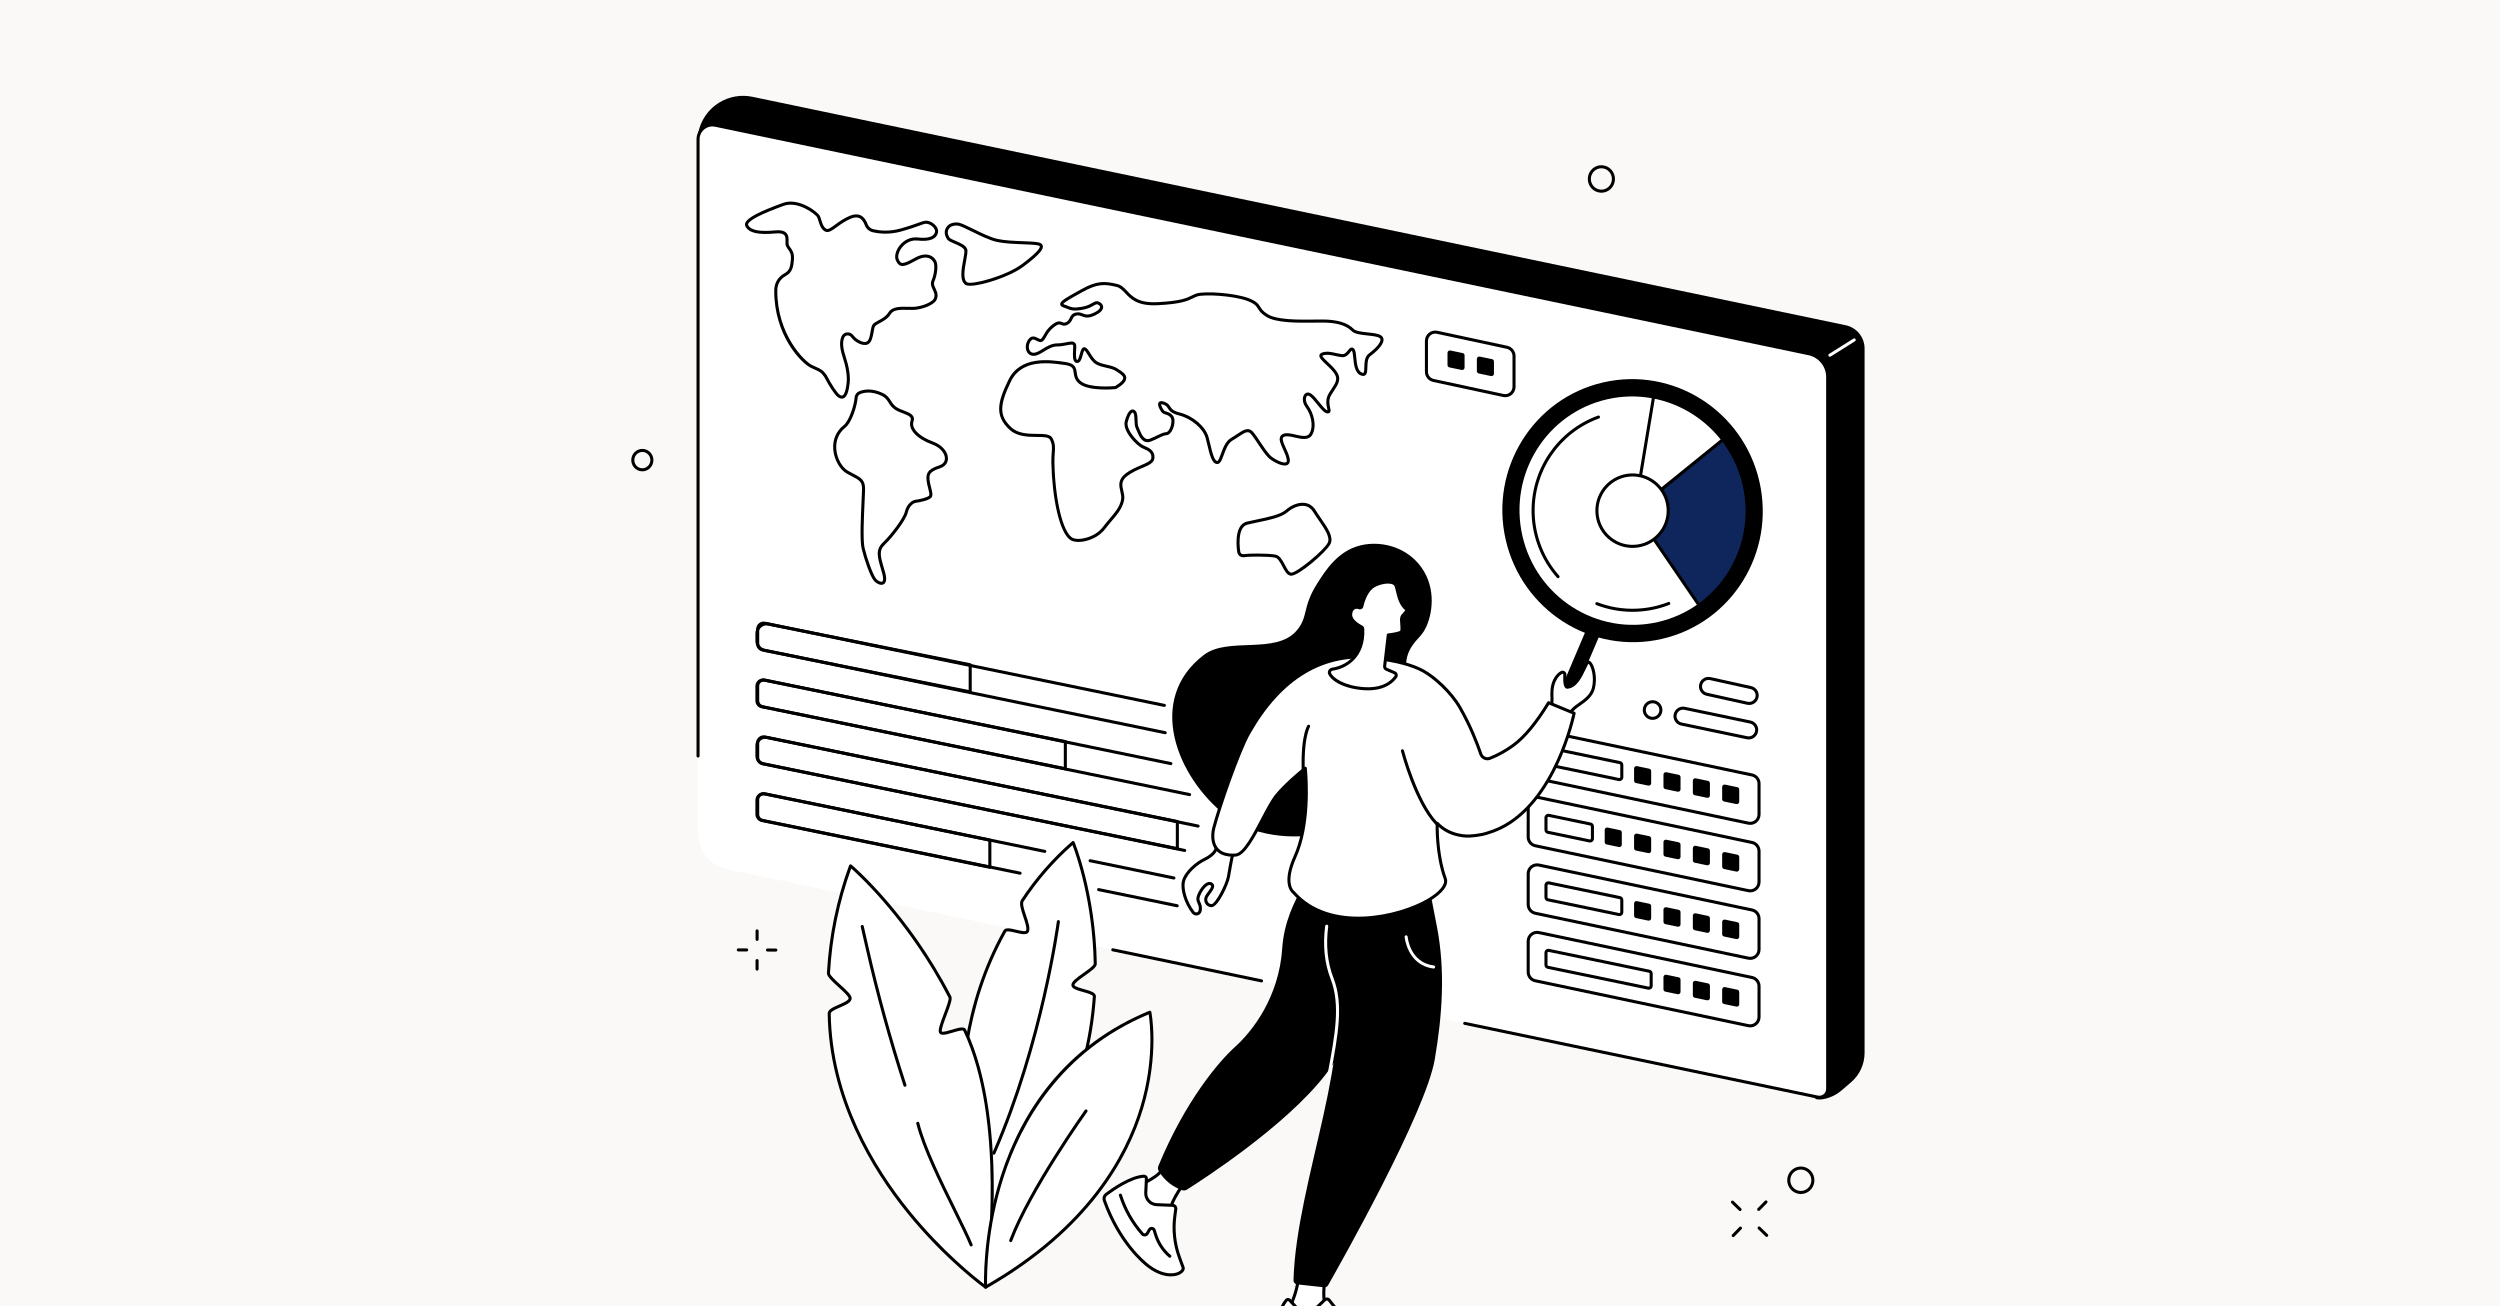 <svg width="1200" height="627" viewBox="0 0 1200 627" fill="none" xmlns="http://www.w3.org/2000/svg">
<rect x="0" y="0" width="1200" height="627" fill="#808080" stroke="none"/>
<g clip-path="url(#clip0_8110_14164)">
<rect width="1200" height="627" fill="#FBF9F7"/>
<g clip-path="url(#clip1_8110_14164)">
<path d="M888.475 519.522L883.529 523.743C880.738 526.125 875.36 528.38 871.773 527.62L334.766 68.117C334.711 60.344 338.762 53.121 345.419 49.124C350.148 46.285 355.772 45.335 361.169 46.463L885.928 156.117C891.212 157.221 894.998 161.886 894.998 167.292V505.373C894.998 510.818 892.614 515.99 888.475 519.522Z" fill="black"/>
<path d="M872.458 526.604L349.012 417.224C340.888 415.526 335.066 408.354 335.066 400.042V66.879C335.066 62.489 339.095 59.209 343.386 60.105L868.22 169.775C873.504 170.88 877.29 175.544 877.29 180.95V522.67C877.29 525.22 874.95 527.125 872.458 526.604Z" fill="white"/>
<path d="M605.546 471.568C605.496 471.568 605.446 471.563 605.395 471.552L533.989 456.631C533.59 456.548 533.335 456.157 533.418 455.758C533.501 455.36 533.89 455.106 534.29 455.187L605.696 470.108C606.094 470.191 606.35 470.582 606.266 470.981C606.194 471.329 605.888 471.568 605.546 471.568Z" fill="black"/>
<path d="M873.283 527.427C872.958 527.427 872.631 527.394 872.305 527.326L702.922 491.932C702.524 491.848 702.268 491.458 702.351 491.059C702.434 490.661 702.824 490.405 703.223 490.487L872.606 525.882C873.577 526.084 874.573 525.841 875.342 525.216C876.111 524.59 876.552 523.662 876.552 522.67V180.95C876.552 175.921 872.984 171.525 868.068 170.498L343.234 60.828C341.406 60.445 339.528 60.903 338.08 62.082C336.632 63.261 335.801 65.01 335.801 66.879V362.885C335.801 363.293 335.471 363.623 335.065 363.623C334.658 363.623 334.328 363.293 334.328 362.885V66.879C334.328 64.564 335.357 62.398 337.151 60.937C338.944 59.477 341.272 58.911 343.535 59.383L868.369 169.053C873.964 170.222 878.025 175.226 878.025 180.95V522.67C878.025 524.108 877.386 525.453 876.271 526.361C875.415 527.058 874.362 527.427 873.283 527.427Z" fill="black"/>
<path d="M878.351 171.244C878.106 171.244 877.866 171.121 877.726 170.898C877.51 170.553 877.614 170.098 877.958 169.881L889.632 162.54C889.977 162.323 890.431 162.427 890.647 162.773C890.863 163.118 890.76 163.573 890.415 163.789L878.742 171.131C878.62 171.207 878.484 171.244 878.351 171.244Z" fill="white"/>
<path d="M423.07 280.721C421.739 280.721 420.27 279.732 419.471 278.809C417.608 276.66 414.785 268.375 413.581 263.382C412.645 259.503 413.192 247.942 413.554 240.292C413.662 238.005 413.755 236.03 413.776 234.89C413.843 231.2 412.527 230.512 408.622 228.473C407.971 228.132 407.257 227.759 406.479 227.334C403.118 225.499 400.379 220.662 399.967 215.832C399.565 211.12 401.307 206.969 404.871 204.144C407.654 201.938 409.994 194.172 410.203 190.805C410.288 189.44 411.168 188.269 412.501 187.752C414.864 186.833 418.744 186.246 423.814 188.67C425.983 189.708 426.86 191.091 427.707 192.429C428.391 193.51 429.038 194.53 430.397 195.439C431.366 196.088 432.629 196.566 433.849 197.029C436.527 198.043 439.561 199.192 438.472 202.37C437.367 205.594 441.258 209.542 447.933 211.972C452.169 213.514 455.086 216.868 455.026 220.127C454.985 222.329 453.598 224.032 451.22 224.799C445.812 226.544 445.975 228.099 446.245 230.675C446.355 231.723 446.649 232.855 446.933 233.95C447.506 236.155 448 238.059 446.901 239.048C445.42 240.38 441.154 241.156 439.776 241.323C438.325 241.499 436.435 243.066 435.715 246.092C434.876 249.623 428.509 257.883 424.799 261.404C421.78 264.269 422.586 267.005 424.352 273L424.802 274.533C425.728 277.723 425.509 279.716 424.152 280.457C423.815 280.641 423.448 280.72 423.07 280.721ZM416.854 188.431C415.296 188.431 414.015 188.745 413.034 189.127C412.243 189.434 411.722 190.112 411.673 190.896C411.449 194.507 409.043 202.718 405.785 205.301C402.621 207.809 401.076 211.504 401.435 215.707C401.808 220.079 404.225 224.424 407.184 226.039C407.954 226.459 408.659 226.827 409.304 227.164C413.317 229.261 415.332 230.314 415.249 234.916C415.228 236.078 415.138 237.969 415.025 240.362C414.689 247.468 414.126 259.362 415.012 263.036C416.281 268.294 419.049 276.071 420.583 277.842C421.439 278.829 422.859 279.484 423.447 279.161C423.933 278.896 424.172 277.649 423.387 274.945L422.939 273.417C421.116 267.229 420.112 263.82 423.786 260.333C427.582 256.731 433.578 248.711 434.282 245.75C435.17 242.018 437.592 240.101 439.599 239.858C441.581 239.618 444.971 238.8 445.917 237.95C446.349 237.562 445.863 235.689 445.508 234.321C445.21 233.174 444.902 231.987 444.78 230.829C444.443 227.614 444.678 225.359 450.768 223.395C452.535 222.825 453.525 221.655 453.553 220.1C453.593 217.941 451.694 214.911 447.429 213.359C439.835 210.594 435.676 205.985 437.079 201.891C437.645 200.239 436.371 199.561 433.328 198.409C432.03 197.917 430.688 197.408 429.578 196.666C427.961 195.584 427.165 194.328 426.463 193.219C425.66 191.951 424.966 190.856 423.18 190.002C420.739 188.835 418.619 188.431 416.854 188.431Z" fill="black"/>
<path d="M404.067 191.349C403.437 191.349 402.768 191.088 402.067 190.566C400.655 189.514 398.045 185.611 395.557 180.834C395.509 180.785 395.458 180.725 395.407 180.652C394.118 178.791 393.32 178.43 390.951 177.359C390.438 177.127 389.859 176.865 389.196 176.552C384.682 174.419 371.593 161.173 371.625 139.568C371.63 135.862 373.307 132.972 376.474 131.21C378.842 129.892 379.361 128.252 379.635 124.293C379.802 121.883 379.053 120.845 378.26 119.746C377.872 119.209 377.471 118.653 377.213 117.958C376.993 117.365 377.014 116.633 377.036 115.858C377.07 114.68 377.104 113.462 376.349 112.753C375.654 112.101 374.291 111.864 372.296 112.052C363.815 112.85 359.342 111.796 357.795 108.634C357.538 108.108 357.527 107.52 357.764 106.933C358.747 104.496 364.319 101.55 375.831 97.379C383.273 94.683 392.505 101.579 393.533 103.663C393.816 104.237 394.028 104.928 394.252 105.66C394.734 107.231 395.279 109.011 396.636 109.789C397.478 110.271 398.887 109.242 400.838 107.816C402.661 106.482 404.931 104.823 407.866 103.596C409.813 102.782 411.516 102.675 412.929 103.273C414.888 104.103 415.866 106.06 416.499 107.672C416.967 108.864 417.981 109.746 419.212 110.031C422.158 110.713 426.794 111.21 432.152 109.708C436.607 108.46 439.236 107.501 440.975 106.866C443.355 105.998 444.245 105.673 445.802 106.11C448.32 106.816 450.754 109.327 450.244 111.633C449.541 114.799 446.247 116.088 440.45 115.46C436.28 115.009 433.726 117.741 432.822 118.937C431.443 120.761 430.807 122.996 431.311 124.252C431.766 125.386 432.178 125.946 432.687 126.125C433.617 126.454 435.423 125.784 438.917 123.814C441.666 122.265 444.079 121.799 446.091 122.43C448.162 123.08 449.135 124.7 449.457 125.366C450.382 127.279 449.939 131.843 448.509 135.134C448.045 136.2 448.415 137.087 449.057 138.444C449.761 139.935 450.638 141.789 449.443 144.143C448.625 145.753 444.922 147.865 440.14 148.61C438.854 148.811 437.351 148.775 435.76 148.736C432.421 148.658 428.969 148.574 427.669 150.697C426.271 152.98 424.069 154.158 422.299 155.104C421.269 155.655 420.295 156.176 419.994 156.695C419.705 157.193 419.515 158.301 419.331 159.373C418.924 161.739 418.463 164.421 416.574 165.31C414.15 166.45 410.163 164.14 408.659 162.025C408.149 161.308 407.436 160.941 406.701 161.006C406.08 161.065 405.554 161.439 405.294 162.007C404.381 164.006 404.533 166.888 405.749 170.574C407.517 175.936 408.221 180.437 407.841 183.95C407.382 188.211 406.467 190.502 404.963 191.16C404.675 191.286 404.376 191.349 404.067 191.349ZM373.522 110.515C375.266 110.515 376.527 110.899 377.356 111.676C378.596 112.84 378.547 114.537 378.509 115.9C378.492 116.5 378.474 117.12 378.594 117.444C378.782 117.951 379.094 118.382 379.454 118.882C380.28 120.027 381.308 121.451 381.105 124.395C380.855 128.004 380.428 130.698 377.189 132.499C374.479 134.007 373.103 136.386 373.098 139.57C373.067 160.655 386.127 173.47 389.824 175.218C390.479 175.527 391.05 175.785 391.557 176.014C393.987 177.113 395.096 177.614 396.618 179.812C396.693 179.874 396.76 179.953 396.805 180.04C399.453 185.143 401.899 188.601 402.946 189.382C403.536 189.821 404.016 189.966 404.374 189.808C404.904 189.576 405.87 188.485 406.377 183.792C406.733 180.489 406.051 176.197 404.35 171.037C403.014 166.986 402.882 163.741 403.955 161.393C404.436 160.34 405.411 159.647 406.562 159.537C407.815 159.415 409.047 160.028 409.859 161.17C411.123 162.946 414.427 164.691 415.948 163.975C417.141 163.413 417.55 161.034 417.879 159.122C418.104 157.813 418.298 156.682 418.72 155.954C419.232 155.072 420.332 154.484 421.606 153.803C423.302 152.896 425.225 151.868 426.413 149.926C428.156 147.078 432.215 147.177 435.795 147.261C437.319 147.298 438.758 147.332 439.914 147.152C444.727 146.402 447.683 144.353 448.13 143.474C448.997 141.765 448.408 140.519 447.725 139.076C447.106 137.766 446.404 136.28 447.158 134.545C448.495 131.468 448.784 127.359 448.132 126.009C447.893 125.516 447.173 124.315 445.65 123.838C444.043 123.334 442.02 123.758 439.64 125.1C435.527 127.418 433.649 128.027 432.198 127.518C431.004 127.097 430.389 125.909 429.944 124.802C429.238 123.043 429.923 120.328 431.648 118.046C433.878 115.095 437.144 113.615 440.609 113.993C445.535 114.525 448.293 113.624 448.805 111.313C449.098 109.994 447.382 108.085 445.405 107.53C444.342 107.232 443.812 107.402 441.48 108.252C439.719 108.895 437.058 109.865 432.549 111.129C426.892 112.715 421.993 112.189 418.88 111.468C417.177 111.074 415.774 109.857 415.128 108.212C414.601 106.869 413.808 105.248 412.355 104.632C411.32 104.194 410.001 104.303 408.433 104.958C405.659 106.117 403.467 107.719 401.706 109.007C399.398 110.695 397.575 112.028 395.904 111.069C394.042 110.001 393.378 107.834 392.844 106.093C392.638 105.419 392.443 104.784 392.212 104.317C391.426 102.722 382.863 96.4 376.332 98.767C365.697 102.619 359.909 105.553 359.13 107.486C359.027 107.74 359.069 107.886 359.118 107.985C360.339 110.48 364.482 111.305 372.158 110.584C372.642 110.538 373.097 110.515 373.522 110.515Z" fill="black"/>
<path d="M465.644 137.165C464.62 137.165 463.842 137.028 463.392 136.732C460.449 134.8 461.488 129.221 462.324 124.739C462.693 122.757 463.075 120.708 462.85 120.033C462.438 118.798 459.887 117.713 458.024 116.92C456.699 116.356 455.554 115.868 454.96 115.311C454.487 114.867 454.085 114.176 453.734 113.199C453.292 111.97 453.382 110.602 453.981 109.447C454.582 108.288 455.652 107.426 456.915 107.08C458.164 106.738 459.317 106.677 460.343 106.896C461.728 107.194 464.203 108.411 467.07 109.82C470.813 111.661 475.472 113.952 478.801 114.687C482.171 115.43 486.804 115.611 490.892 115.771C493.937 115.89 496.567 115.992 498.303 116.3C499.58 116.527 500.33 117.075 500.532 117.928C500.863 119.332 499.975 121.522 491.31 127.98C484.72 132.89 471.359 137.164 465.644 137.165ZM459.083 108.243C458.532 108.243 457.937 108.33 457.303 108.504C456.422 108.744 455.707 109.321 455.289 110.127C454.872 110.93 454.812 111.843 455.12 112.699C455.452 113.623 455.764 114.044 455.968 114.235C456.37 114.613 457.504 115.096 458.6 115.562C460.955 116.564 463.625 117.7 464.247 119.566C464.593 120.604 464.23 122.548 463.772 125.01C463.056 128.848 462.077 134.105 464.199 135.498C466.216 136.824 482.632 132.607 490.43 126.796C498.628 120.686 499.223 118.797 499.098 118.267C499.048 118.053 498.654 117.861 498.046 117.753C496.409 117.463 493.701 117.357 490.835 117.245C486.685 117.083 481.982 116.899 478.485 116.127C474.982 115.355 470.434 113.118 466.421 111.145C463.757 109.835 461.242 108.598 460.034 108.339C459.735 108.275 459.417 108.243 459.083 108.243Z" fill="black"/>
<path d="M517.68 260.134C516.199 260.135 514.912 259.869 514.004 259.347C508.28 256.057 504.963 238.071 504.645 222.005C504.608 220.142 504.717 218.682 504.813 217.394C505.004 214.826 505.119 213.277 503.936 211.003C503.298 209.777 500.725 209.758 497.745 209.737C493.489 209.706 488.192 209.668 484.481 206.197C477.443 199.614 478.688 193.317 483.905 182.519C489.683 170.556 503.822 172.641 511.418 173.761C516.247 174.473 516.539 176.651 516.822 178.758C517.015 180.192 517.214 181.675 518.908 183.052C522.853 186.26 533.757 185.448 535.217 185.322C538.426 183.385 539.123 182.143 539.139 181.439C539.161 180.444 537.814 179.558 536.511 178.7C536.262 178.537 536.016 178.374 535.78 178.212C534.433 177.286 532.758 176.909 530.984 176.51C529.341 176.141 527.642 175.758 526.122 174.902C524.294 173.872 523.072 171.898 522.09 170.312C521.56 169.456 520.909 168.404 520.488 168.179C520.229 168.498 519.917 169.63 519.724 170.327C519.224 172.14 518.706 174.015 517.281 174.212C516.749 174.285 516.271 174.145 515.901 173.806C514.83 172.824 514.95 170.382 515.089 167.555C515.107 167.179 515.126 166.802 515.141 166.43C515.159 165.984 515.094 165.674 514.957 165.556C514.586 165.238 513.272 165.496 512.001 165.745C510.729 165.994 509.153 166.31 507.498 166.292C505.213 166.282 503.148 167.526 501.182 168.737C499.502 169.773 497.915 170.751 496.28 170.807C494.796 170.854 493.555 170.13 492.881 168.811C491.967 167.021 492.29 164.529 493.667 162.75C495.253 160.701 497.103 161.67 498.209 162.249C499.12 162.726 499.463 162.846 499.702 162.621C500.18 162.171 500.549 161.517 500.976 160.76C501.802 159.297 502.831 157.475 505.324 155.603C507.615 153.884 508.762 154.142 509.923 154.623C510.523 154.871 510.885 155.021 511.721 154.607C512.723 154.111 513.058 153.415 513.447 152.609C513.95 151.567 514.52 150.385 516.52 149.998C517.911 149.73 518.897 150.118 519.767 150.461C521.032 150.959 522.227 151.43 525.039 150.081C527.802 148.756 528.059 147.733 528.041 147.354C528.016 146.804 527.41 146.338 526.821 146.121C526.357 145.95 525.991 146.123 524.982 146.701C523.812 147.372 522.209 148.292 519.357 148.749C515.153 149.423 513.942 148.933 512.109 148.192C511.632 147.999 511.09 147.78 510.434 147.563C510.077 147.445 508.99 147.086 508.897 146.107C508.756 144.616 510.941 143.318 517.279 139.786L518.881 138.892C526.422 134.672 530.103 134.87 536.165 136.274C538.333 136.775 539.666 138.194 541.078 139.696C543.63 142.411 546.522 145.486 555.622 145.034C566.707 144.481 569.606 143.048 571.936 141.896C572.657 141.539 573.338 141.203 574.186 140.913C578.109 139.571 592.832 140.599 599.406 143.139C603.278 144.636 604.102 145.944 604.974 147.328C605.624 148.36 606.296 149.427 608.551 150.828C613.034 153.612 623.546 153.484 631.222 153.389C632.43 153.374 633.586 153.36 634.664 153.357C641.816 153.351 646.799 154.826 649.834 157.914C650.855 158.953 653.897 159.278 656.581 159.565C659.315 159.858 661.898 160.134 663.152 161.138C663.788 161.648 664.118 162.341 664.104 163.143C664.057 165.974 659.717 169.516 657.854 170.907C656.465 171.944 656.402 174.23 656.347 176.246C656.298 178.009 656.256 179.531 655.27 180.182C654.733 180.537 654.027 180.544 653.172 180.203C650.258 179.042 649.867 175.01 649.552 171.769C649.421 170.416 649.258 168.733 648.901 168.353C648.883 168.333 648.867 168.318 648.853 168.306C648.674 168.431 648.355 168.833 648.136 169.109C647.326 170.128 646.1 171.664 644.013 171.442C642.977 171.33 641.937 171.1 640.931 170.878C638.81 170.41 636.805 169.967 635.045 170.622C634.804 170.712 634.747 170.788 634.746 170.789C634.708 171.258 636.372 172.825 637.473 173.861C638.762 175.074 640.222 176.449 641.335 177.929C644.178 181.71 642.479 184.291 640.327 187.559C639.927 188.167 639.5 188.814 639.068 189.517C637.628 191.859 638.107 194.037 638.456 195.628C638.676 196.628 638.85 197.417 638.395 197.986C638.146 198.297 637.773 198.455 637.287 198.457H637.282C635.721 198.457 634.087 196.428 632.195 194.079C631.034 192.639 629.834 191.149 628.766 190.32C628.148 189.841 627.665 189.766 627.328 190.096C626.653 190.758 626.53 192.788 627.864 194.591C630.595 198.282 632.243 204.473 629.917 208.676C628.306 211.585 624.724 210.764 621.564 210.039C619.618 209.593 617.605 209.132 616.447 209.638C616.001 209.833 615.866 210.075 615.803 210.241C615.435 211.205 616.328 213.158 617.192 215.046C617.991 216.791 618.817 218.597 619.077 220.326C619.331 222.012 618.68 222.78 618.09 223.127C615.94 224.39 611.374 221.794 609.5 220.339C607.757 218.987 605.729 215.94 603.767 212.994C602.516 211.114 601.334 209.339 600.388 208.26C599.084 206.775 597.757 207.445 594.572 209.591C593.682 210.191 592.673 210.87 591.586 211.49C589.475 212.695 588.339 215.812 587.425 218.316C586.494 220.871 585.689 223.078 583.921 222.722C581.562 222.248 580.588 218.095 579.558 213.699C579.282 212.523 578.997 211.306 578.695 210.227C577.424 205.676 571.855 200.943 566.017 199.453C562.104 198.454 561.27 197.145 560.534 195.989C560.066 195.254 559.728 194.724 558.488 194.266C557.77 194.002 557.456 194.011 557.352 194.029C557.295 194.359 557.651 195.448 558.512 196.743C558.816 197.201 559.251 197.358 559.993 197.595C560.88 197.878 561.984 198.231 562.98 199.471C564.157 200.936 563.868 203.836 562.974 205.944C562.226 207.708 561.136 208.78 559.983 208.883C558.715 208.997 557.761 209.47 556.316 210.185C555.353 210.662 554.155 211.255 552.532 211.903C548.4 213.554 546.574 209.044 545.592 206.622C545.427 206.212 545.28 205.848 545.143 205.567C544.64 204.525 544.597 203.076 544.556 201.675C544.514 200.285 544.472 198.847 543.978 198.234C543.774 197.979 543.665 198.003 543.623 198.012C543.116 198.124 542.08 199.447 541.302 202.628C540.392 206.351 546.466 212.805 549.062 213.901C551.494 214.928 554.521 216.207 554.106 220.058C553.868 222.261 551.372 223.327 548.211 224.676C545.961 225.636 543.412 226.725 541.17 228.422C538.076 230.766 538.596 233.022 539.198 235.635C539.536 237.104 539.886 238.622 539.555 240.178C538.73 244.057 536.424 246.769 533.754 249.91C532.699 251.151 531.609 252.434 530.488 253.915C527.308 258.123 521.757 260.134 517.68 260.134ZM501.932 174.363C495.543 174.363 488.675 176.032 485.231 183.161C479.625 194.765 479.682 199.69 485.486 205.118C488.777 208.196 493.755 208.232 497.756 208.261C501.211 208.286 504.195 208.308 505.243 210.321C506.619 212.967 506.478 214.87 506.282 217.503C506.189 218.759 506.083 220.182 506.118 221.975C506.474 239.931 510.179 255.447 514.737 258.067C517.564 259.692 525.547 258.008 529.314 253.025C530.46 251.509 531.564 250.21 532.632 248.954C535.278 245.842 537.367 243.384 538.115 239.871C538.378 238.635 538.079 237.339 537.763 235.967C537.136 233.248 536.426 230.166 540.282 227.245C542.668 225.439 545.306 224.313 547.634 223.319C550.243 222.205 552.496 221.243 552.641 219.899C552.919 217.326 551.258 216.43 548.489 215.261C545.477 213.988 538.719 206.99 539.872 202.277C540.256 200.706 541.359 197.005 543.303 196.572C543.693 196.485 544.448 196.465 545.126 197.309C545.929 198.308 545.977 199.922 546.028 201.631C546.065 202.877 546.103 204.166 546.469 204.923C546.617 205.229 546.777 205.623 546.957 206.067C548.148 209.003 549.428 211.556 551.987 210.533C553.555 209.907 554.724 209.328 555.663 208.863C557.199 208.102 558.309 207.553 559.851 207.414C560.419 207.362 561.112 206.559 561.618 205.367C562.42 203.476 562.516 201.246 561.833 200.396C561.114 199.502 560.352 199.258 559.546 199C558.77 198.753 557.891 198.472 557.285 197.56C556.497 196.374 555.308 194.216 556.195 193.09C556.952 192.128 558.491 192.696 558.997 192.882C560.703 193.511 561.273 194.406 561.776 195.196C562.394 196.166 563.032 197.169 566.381 198.023C572.786 199.659 578.69 204.735 580.114 209.83C580.424 210.938 580.712 212.171 580.992 213.362C581.788 216.76 582.78 220.988 584.211 221.276C584.746 221.38 585.523 219.232 586.042 217.81C587.038 215.079 588.277 211.681 590.857 210.208C591.896 209.615 592.838 208.98 593.749 208.367C596.559 206.474 599.212 204.687 601.494 207.286C602.506 208.439 603.714 210.254 604.993 212.175C606.801 214.891 608.85 217.968 610.402 219.173C612.647 220.916 616.243 222.5 617.344 221.855C617.633 221.685 617.726 221.245 617.621 220.546C617.391 219.022 616.609 217.313 615.853 215.66C614.772 213.297 613.838 211.257 614.427 209.715C614.67 209.075 615.152 208.594 615.858 208.286C617.461 207.585 619.613 208.079 621.892 208.601C625.313 209.385 627.63 209.764 628.629 207.96C630.656 204.297 629.138 198.79 626.68 195.469C624.878 193.034 625.079 190.237 626.298 189.041C627.19 188.166 628.451 188.209 629.668 189.154C630.872 190.088 632.128 191.647 633.341 193.153C634.607 194.724 636.327 196.858 637.207 196.977C637.189 196.723 637.093 196.285 637.018 195.945C636.66 194.317 636.061 191.593 637.814 188.744C638.255 188.026 638.689 187.366 639.097 186.747C641.281 183.431 642.377 181.767 640.158 178.816C639.122 177.438 637.71 176.109 636.465 174.936C634.487 173.074 633.058 171.729 633.31 170.476C633.388 170.09 633.663 169.563 634.532 169.239C636.698 168.433 639.011 168.943 641.249 169.437C642.215 169.651 643.215 169.872 644.171 169.975C645.363 170.106 646.088 169.316 646.983 168.191C647.536 167.494 648.059 166.836 648.814 166.805C649.231 166.785 649.624 166.968 649.974 167.342C650.676 168.09 650.827 169.65 651.019 171.627C651.294 174.468 651.637 178.004 653.717 178.832C654.141 179.002 654.382 179.001 654.46 178.949C654.805 178.722 654.845 177.268 654.874 176.206C654.936 173.971 655.013 171.189 656.974 169.724C660.333 167.215 662.607 164.56 662.632 163.118C662.637 162.772 662.514 162.517 662.232 162.291C661.313 161.555 658.828 161.289 656.424 161.032C653.21 160.689 650.174 160.364 648.784 158.948C646.062 156.179 641.493 154.832 634.819 154.832C634.768 154.832 634.718 154.832 634.668 154.832C633.595 154.835 632.443 154.849 631.24 154.864C622.945 154.966 612.622 155.093 607.775 152.082C605.231 150.502 604.433 149.234 603.728 148.116C602.926 146.842 602.293 145.837 598.876 144.516C592.251 141.955 577.99 141.17 574.662 142.309C573.904 142.568 573.265 142.884 572.588 143.219C570.136 144.431 567.085 145.94 555.695 146.508C545.916 147.002 542.639 143.509 540.005 140.707C538.696 139.315 537.566 138.113 535.834 137.711C530.492 136.476 527.104 135.98 519.6 140.18L517.995 141.075C514.444 143.054 510.775 145.099 510.389 145.931C510.458 145.981 510.604 146.066 510.896 146.162C511.597 146.394 512.162 146.623 512.661 146.824C514.378 147.518 515.324 147.9 519.124 147.292C521.71 146.878 523.178 146.036 524.25 145.421C525.286 144.826 526.18 144.313 527.33 144.736C528.345 145.111 529.451 145.977 529.513 147.285C529.582 148.769 528.291 150.157 525.675 151.412C522.285 153.038 520.59 152.37 519.228 151.834C518.413 151.513 517.77 151.259 516.799 151.447C515.525 151.693 515.226 152.313 514.773 153.251C514.353 154.124 513.829 155.209 512.374 155.929C510.939 156.64 510.063 156.277 509.36 155.986C508.607 155.674 508.013 155.428 506.208 156.784C503.961 158.47 503.017 160.143 502.259 161.486C501.772 162.348 501.352 163.093 500.711 163.696C499.668 164.678 498.43 164.03 497.526 163.556C496.267 162.897 495.627 162.625 494.831 163.654C493.809 164.975 493.54 166.861 494.193 168.139C494.482 168.705 495.072 169.367 496.23 169.332C497.475 169.29 498.9 168.411 500.41 167.481C502.453 166.222 504.778 164.824 507.509 164.816C509.004 164.837 510.448 164.546 511.718 164.297C513.554 163.937 515.004 163.652 515.916 164.436C516.424 164.873 516.652 165.545 516.613 166.491C516.597 166.867 516.579 167.248 516.56 167.628C516.465 169.559 516.335 172.204 516.895 172.718C516.918 172.739 516.951 172.768 517.079 172.75C517.545 172.686 518.058 170.827 518.304 169.934C518.792 168.167 519.296 166.34 520.762 166.713C521.751 166.966 522.453 168.1 523.342 169.535C524.282 171.052 525.346 172.772 526.845 173.616C528.176 174.367 529.697 174.708 531.307 175.071C533.139 175.483 535.033 175.909 536.613 176.996C536.841 177.152 537.079 177.309 537.32 177.468C538.882 178.495 540.652 179.66 540.611 181.472C540.576 183.097 539.055 184.751 535.828 186.676C535.735 186.731 535.631 186.765 535.523 186.776C535 186.828 522.659 188.002 517.979 184.197C515.832 182.451 515.572 180.513 515.363 178.955C515.096 176.969 514.935 175.77 511.262 175.229C508.706 174.852 505.389 174.363 501.932 174.363Z" fill="black"/>
<path d="M619.745 276.354C619.681 276.354 619.621 276.351 619.563 276.345C617.74 276.147 616.65 274.081 615.496 271.894C614.468 269.943 613.404 267.926 612.009 267.664C608.75 267.052 599.809 267.058 597.534 267.432C595.099 267.832 594.089 266.143 593.895 265.194L593.891 265.171C593.799 264.636 591.72 252.046 598.425 250.394C599.912 250.029 601.559 249.688 603.302 249.327C608.569 248.238 614.538 247.004 617.097 244.751C619.325 242.789 622.944 240.881 626.421 241.406C628.591 241.734 630.332 242.948 631.596 245.013C632.377 246.29 633.295 247.622 634.183 248.91C637.328 253.472 640.298 257.78 638.648 261.123C636.819 264.829 623.594 276.353 619.745 276.354ZM603.42 265.698C606.71 265.698 610.367 265.855 612.28 266.214C614.374 266.608 615.607 268.945 616.799 271.205C617.722 272.955 618.677 274.765 619.721 274.878C622.143 275.116 635.47 264.232 637.328 260.469C638.593 257.904 635.735 253.758 632.971 249.749C632.072 248.444 631.142 247.095 630.34 245.784C629.314 244.107 627.922 243.125 626.201 242.865C623.222 242.414 619.958 244.196 618.069 245.859C615.218 248.37 609.046 249.646 603.6 250.772C601.871 251.13 600.237 251.467 598.777 251.827C593.496 253.128 595.254 264.375 595.34 264.903C595.401 265.155 595.752 266.23 597.295 265.976C598.373 265.799 600.778 265.698 603.42 265.698Z" fill="black"/>
<path d="M793.243 345.546C790.641 345.546 788.523 343.426 788.523 340.819C788.523 338.212 790.641 336.091 793.243 336.091C795.846 336.091 797.963 338.212 797.963 340.819C797.963 343.426 795.846 345.546 793.243 345.546ZM793.243 337.567C791.453 337.567 789.996 339.025 789.996 340.819C789.996 342.612 791.453 344.071 793.243 344.071C795.034 344.071 796.49 342.612 796.49 340.819C796.49 339.025 795.034 337.567 793.243 337.567Z" fill="black"/>
<path d="M839.605 338.39C839.292 338.39 838.976 338.358 838.663 338.293L838.654 338.291L819.141 333.975C817.037 333.535 815.504 331.646 815.504 329.485C815.504 328.097 816.12 326.799 817.196 325.924C818.27 325.049 819.664 324.71 821.021 324.993L840.542 329.31C842.646 329.75 844.18 331.639 844.18 333.801C844.18 335.188 843.563 336.486 842.488 337.361C841.662 338.034 840.647 338.39 839.605 338.39ZM838.967 336.849C839.887 337.04 840.831 336.809 841.559 336.216C842.288 335.622 842.707 334.742 842.707 333.801C842.707 332.334 841.666 331.052 840.233 330.753L820.712 326.435C819.8 326.244 818.854 326.475 818.125 327.069C817.395 327.662 816.977 328.543 816.977 329.485C816.977 330.951 818.017 332.233 819.45 332.532L838.967 336.849Z" fill="black"/>
<path d="M839.37 354.939C839.057 354.939 838.741 354.907 838.427 354.842L806.911 348.256C804.799 347.815 803.266 345.926 803.266 343.764C803.266 342.377 803.882 341.079 804.957 340.204C806.032 339.329 807.426 338.988 808.782 339.272L840.299 345.858C842.411 346.299 843.944 348.188 843.944 350.35C843.944 351.737 843.328 353.035 842.253 353.911C841.426 354.583 840.411 354.939 839.37 354.939ZM807.842 340.65C807.136 340.65 806.447 340.892 805.886 341.348C805.157 341.942 804.739 342.823 804.739 343.764C804.739 345.231 805.779 346.512 807.212 346.812L838.728 353.397C839.648 353.59 840.594 353.36 841.324 352.766C842.053 352.172 842.471 351.291 842.471 350.35C842.471 348.883 841.431 347.601 839.998 347.302L808.482 340.717C808.269 340.672 808.055 340.65 807.842 340.65Z" fill="black"/>
<path d="M722.493 190.66C722.149 190.66 721.803 190.624 721.459 190.552L721.456 190.551L687.908 183.345C685.617 182.862 683.953 180.808 683.953 178.461V163.657C683.953 162.146 684.625 160.733 685.797 159.781C686.968 158.828 688.486 158.461 689.964 158.772L723.514 165.979C725.805 166.462 727.469 168.516 727.469 170.863V185.667C727.469 187.178 726.797 188.591 725.626 189.543C724.727 190.274 723.624 190.66 722.493 190.66ZM721.764 189.109C722.803 189.327 723.873 189.068 724.697 188.398C725.523 187.727 725.996 186.732 725.996 185.667V170.863C725.996 169.21 724.824 167.762 723.208 167.422L689.658 160.215C688.62 159.996 687.55 160.256 686.725 160.926C685.9 161.597 685.426 162.592 685.426 163.657V178.461C685.426 180.115 686.599 181.562 688.214 181.903L721.764 189.109Z" fill="black"/>
<path d="M701.611 177.584L695.716 176.35C695.183 176.238 694.801 175.767 694.801 175.221V169.366C694.801 168.635 695.473 168.088 696.188 168.238L702.083 169.473C702.616 169.584 702.998 170.055 702.998 170.601V176.456C702.998 177.188 702.327 177.734 701.611 177.584Z" fill="black"/>
<path d="M715.709 180.506L709.814 179.271C709.281 179.159 708.898 178.688 708.898 178.142V172.288C708.898 171.556 709.57 171.009 710.286 171.159L716.18 172.394C716.714 172.506 717.096 172.977 717.096 173.523V179.377C717.096 180.109 716.424 180.656 715.709 180.506Z" fill="black"/>
<path d="M840.096 395.942C839.752 395.942 839.406 395.906 839.062 395.834L736.758 374.269C734.465 373.786 732.801 371.731 732.801 369.384V354.58C732.801 353.069 733.473 351.656 734.644 350.704C735.816 349.752 737.334 349.385 738.811 349.695L841.114 371.26C843.408 371.743 845.072 373.797 845.072 376.145V390.949C845.072 392.46 844.4 393.873 843.228 394.825C842.33 395.555 841.227 395.942 840.096 395.942ZM737.779 351.063C736.982 351.063 736.206 351.335 735.572 351.85C734.747 352.52 734.274 353.516 734.274 354.58V369.384C734.274 371.038 735.446 372.485 737.062 372.825L839.365 394.39C840.405 394.61 841.475 394.35 842.3 393.679C843.126 393.009 843.599 392.013 843.599 390.949V376.145C843.599 374.491 842.426 373.044 840.811 372.703L738.508 351.139C738.265 351.088 738.021 351.063 737.779 351.063Z" fill="black"/>
<path d="M777.315 374.933C777.185 374.933 777.055 374.92 776.925 374.893L742.835 367.814C741.963 367.632 741.332 366.854 741.332 365.964V360.109C741.332 359.537 741.586 359.002 742.029 358.642C742.473 358.281 743.047 358.142 743.606 358.258L777.697 365.336C778.568 365.518 779.2 366.297 779.2 367.187V373.041C779.2 373.613 778.945 374.148 778.502 374.509C778.162 374.786 777.744 374.933 777.315 374.933ZM743.217 359.693C743.094 359.693 743.005 359.749 742.958 359.787C742.901 359.833 742.805 359.937 742.805 360.109V365.964C742.805 366.159 742.944 366.33 743.135 366.37L777.226 373.448H777.227C777.395 373.484 777.516 373.411 777.573 373.364C777.631 373.317 777.727 373.214 777.727 373.041V367.187C777.727 366.992 777.588 366.821 777.397 366.781L743.306 359.703C743.275 359.696 743.245 359.693 743.217 359.693Z" fill="black"/>
<path d="M791.174 377.092L785.279 375.857C784.745 375.745 784.363 375.274 784.363 374.728V368.874C784.363 368.142 785.035 367.595 785.75 367.745L791.645 368.98C792.179 369.092 792.561 369.563 792.561 370.109V375.963C792.561 376.695 791.889 377.242 791.174 377.092Z" fill="black"/>
<path d="M805.271 380.013L799.377 378.778C798.843 378.667 798.461 378.195 798.461 377.65V371.795C798.461 371.063 799.133 370.517 799.848 370.666L805.743 371.901C806.276 372.013 806.659 372.484 806.659 373.03V378.884C806.659 379.616 805.987 380.163 805.271 380.013Z" fill="black"/>
<path d="M819.373 382.935L813.478 381.7C812.945 381.588 812.562 381.117 812.562 380.571V374.717C812.562 373.985 813.234 373.438 813.95 373.588L819.844 374.823C820.378 374.935 820.76 375.406 820.76 375.952V381.806C820.76 382.538 820.088 383.085 819.373 382.935Z" fill="black"/>
<path d="M833.447 385.957L827.552 384.722C827.019 384.61 826.637 384.139 826.637 383.593V377.739C826.637 377.007 827.309 376.46 828.024 376.61L833.919 377.845C834.452 377.957 834.834 378.428 834.834 378.973V384.828C834.834 385.56 834.162 386.106 833.447 385.957Z" fill="black"/>
<path d="M840.096 428.345C839.752 428.345 839.406 428.309 839.062 428.237L736.758 406.673C734.465 406.189 732.801 404.135 732.801 401.788V386.983C732.801 385.472 733.473 384.059 734.644 383.107C735.816 382.154 737.334 381.787 738.811 382.098L841.114 403.663C843.408 404.146 845.072 406.201 845.072 408.548V423.352C845.072 424.863 844.4 426.276 843.228 427.228C842.33 427.959 841.227 428.345 840.096 428.345ZM737.779 383.466C736.982 383.466 736.206 383.738 735.573 384.253C734.747 384.923 734.274 385.919 734.274 386.983V401.788C734.274 403.441 735.446 404.888 737.062 405.229L839.365 426.793C840.405 427.012 841.475 426.753 842.3 426.082C843.126 425.412 843.599 424.417 843.599 423.352V408.548C843.599 406.894 842.426 405.447 840.811 405.106L738.508 383.542C738.265 383.491 738.021 383.466 737.779 383.466Z" fill="black"/>
<path d="M763.216 404.414C763.087 404.414 762.956 404.401 762.827 404.374L742.835 400.218C741.963 400.035 741.332 399.256 741.332 398.367V392.512C741.332 391.94 741.586 391.405 742.03 391.045C742.473 390.684 743.047 390.545 743.606 390.661L763.599 394.818C764.47 395 765.101 395.779 765.101 396.669V402.523C765.101 403.095 764.847 403.63 764.404 403.991C764.063 404.268 763.645 404.414 763.216 404.414ZM743.217 392.096C743.094 392.096 743.005 392.152 742.958 392.19C742.901 392.236 742.805 392.34 742.805 392.512V398.367C742.805 398.562 742.944 398.733 743.135 398.774L763.127 402.93H763.129C763.298 402.966 763.418 402.892 763.475 402.846C763.532 402.799 763.628 402.695 763.628 402.523V396.669C763.628 396.473 763.489 396.302 763.298 396.262L743.306 392.106C743.275 392.099 743.245 392.096 743.217 392.096Z" fill="black"/>
<path d="M777.076 406.573L771.181 405.338C770.648 405.227 770.266 404.756 770.266 404.21V398.355C770.266 397.623 770.938 397.077 771.653 397.227L777.548 398.461C778.081 398.573 778.463 399.044 778.463 399.59V405.445C778.463 406.176 777.791 406.723 777.076 406.573Z" fill="black"/>
<path d="M791.174 409.495L785.279 408.26C784.745 408.148 784.363 407.677 784.363 407.132V401.277C784.363 400.545 785.035 399.999 785.75 400.148L791.645 401.383C792.179 401.495 792.561 401.966 792.561 402.512V408.366C792.561 409.098 791.889 409.645 791.174 409.495Z" fill="black"/>
<path d="M805.271 412.417L799.377 411.182C798.843 411.07 798.461 410.599 798.461 410.053V404.199C798.461 403.467 799.133 402.92 799.848 403.07L805.743 404.305C806.276 404.416 806.659 404.888 806.659 405.433V411.288C806.659 412.02 805.987 412.566 805.271 412.417Z" fill="black"/>
<path d="M819.373 415.338L813.478 414.103C812.945 413.991 812.562 413.52 812.562 412.974V407.12C812.562 406.388 813.234 405.841 813.95 405.991L819.844 407.226C820.378 407.338 820.76 407.809 820.76 408.355V414.209C820.76 414.941 820.088 415.488 819.373 415.338Z" fill="black"/>
<path d="M833.447 418.36L827.552 417.125C827.019 417.013 826.637 416.542 826.637 415.996V410.142C826.637 409.41 827.309 408.863 828.024 409.013L833.919 410.248C834.452 410.36 834.834 410.831 834.834 411.377V417.231C834.834 417.963 834.162 418.51 833.447 418.36Z" fill="black"/>
<path d="M840.096 460.748C839.752 460.748 839.406 460.712 839.062 460.64L736.758 439.076C734.465 438.593 732.801 436.538 732.801 434.191V419.387C732.801 417.875 733.473 416.463 734.644 415.51C735.816 414.558 737.334 414.191 738.811 414.502L841.114 436.066C843.408 436.55 845.072 438.604 845.072 440.951V455.755C845.072 457.266 844.4 458.679 843.228 459.631C842.33 460.362 841.227 460.748 840.096 460.748ZM737.779 415.869C736.982 415.869 736.206 416.141 735.573 416.656C734.747 417.327 734.274 418.322 734.274 419.387V434.191C734.274 435.844 735.446 437.292 737.062 437.632L839.365 459.196C840.405 459.416 841.475 459.157 842.3 458.486C843.126 457.815 843.599 456.82 843.599 455.755V440.951C843.599 439.298 842.426 437.85 840.811 437.51L738.508 415.945C738.265 415.894 738.021 415.869 737.779 415.869Z" fill="black"/>
<path d="M777.315 439.74C777.185 439.74 777.055 439.727 776.925 439.699L742.835 432.621C741.963 432.439 741.332 431.661 741.332 430.77V424.916C741.332 424.344 741.586 423.809 742.029 423.449C742.472 423.088 743.048 422.949 743.606 423.065L777.697 430.143C778.568 430.325 779.2 431.104 779.2 431.994V437.848C779.2 438.42 778.945 438.955 778.502 439.316C778.162 439.593 777.744 439.74 777.315 439.74ZM743.217 424.5C743.094 424.5 743.005 424.556 742.958 424.594C742.901 424.64 742.805 424.744 742.805 424.916V430.77C742.805 430.966 742.944 431.137 743.135 431.177L777.226 438.255H777.227C777.395 438.29 777.516 438.218 777.573 438.171C777.631 438.124 777.727 438.021 777.727 437.848V431.994C777.727 431.799 777.588 431.628 777.397 431.588L743.306 424.509C743.275 424.503 743.245 424.5 743.217 424.5Z" fill="black"/>
<path d="M791.174 441.898L785.279 440.664C784.745 440.552 784.363 440.081 784.363 439.535V433.68C784.363 432.949 785.035 432.402 785.75 432.552L791.645 433.787C792.179 433.898 792.561 434.369 792.561 434.915V440.77C792.561 441.502 791.889 442.048 791.174 441.898Z" fill="black"/>
<path d="M805.271 444.82L799.377 443.585C798.843 443.474 798.461 443.003 798.461 442.457V436.602C798.461 435.871 799.133 435.324 799.848 435.474L805.743 436.708C806.276 436.82 806.659 437.291 806.659 437.837V443.692C806.659 444.423 805.987 444.97 805.271 444.82Z" fill="black"/>
<path d="M819.373 447.742L813.478 446.507C812.945 446.395 812.562 445.924 812.562 445.378V439.524C812.562 438.792 813.234 438.245 813.95 438.395L819.844 439.63C820.378 439.742 820.76 440.213 820.76 440.759V446.613C820.76 447.345 820.088 447.892 819.373 447.742Z" fill="black"/>
<path d="M833.447 450.764L827.552 449.529C827.019 449.417 826.637 448.946 826.637 448.4V442.546C826.637 441.814 827.309 441.267 828.024 441.417L833.919 442.652C834.452 442.764 834.834 443.235 834.834 443.781V449.635C834.834 450.367 834.162 450.914 833.447 450.764Z" fill="black"/>
<path d="M840.096 493.152C839.752 493.152 839.406 493.116 839.062 493.044L736.758 471.479C734.465 470.996 732.801 468.942 732.801 466.594V451.79C732.801 450.279 733.473 448.866 734.644 447.914C735.816 446.961 737.334 446.595 738.811 446.905L841.114 468.47C843.408 468.953 845.072 471.007 845.072 473.355V488.159C845.072 489.67 844.4 491.083 843.228 492.035C842.33 492.766 841.227 493.152 840.096 493.152ZM737.779 448.273C736.982 448.273 736.206 448.545 735.573 449.06C734.747 449.73 734.274 450.726 734.274 451.79V466.594C734.274 468.248 735.446 469.695 737.062 470.035L839.365 491.6C840.405 491.819 841.475 491.561 842.3 490.889C843.126 490.219 843.599 489.224 843.599 488.159V473.355C843.599 471.701 842.426 470.254 840.811 469.913L738.508 448.349C738.265 448.298 738.021 448.273 737.779 448.273Z" fill="black"/>
<path d="M791.413 475.065C791.284 475.065 791.154 475.051 791.025 475.024L742.835 465.025C741.963 464.842 741.332 464.063 741.332 463.174V457.319C741.332 456.747 741.586 456.212 742.03 455.852C742.473 455.491 743.047 455.352 743.606 455.468L791.796 465.468C792.667 465.651 793.298 466.429 793.298 467.319V473.173C793.298 473.745 793.044 474.28 792.601 474.641C792.26 474.918 791.842 475.065 791.413 475.065ZM743.217 456.903C743.094 456.903 743.005 456.959 742.958 456.997C742.901 457.043 742.805 457.147 742.805 457.319V463.174C742.805 463.369 742.944 463.54 743.135 463.581L791.324 473.58H791.326C791.495 473.615 791.615 473.542 791.672 473.496C791.729 473.449 791.825 473.345 791.825 473.173V467.319C791.825 467.123 791.686 466.952 791.495 466.912L743.306 456.913C743.275 456.906 743.245 456.903 743.217 456.903Z" fill="black"/>
<path d="M805.271 477.224L799.377 475.989C798.843 475.877 798.461 475.406 798.461 474.86V469.006C798.461 468.274 799.133 467.727 799.848 467.877L805.743 469.112C806.276 469.224 806.659 469.695 806.659 470.241V476.095C806.659 476.827 805.987 477.373 805.271 477.224Z" fill="black"/>
<path d="M819.373 480.145L813.478 478.91C812.945 478.798 812.562 478.327 812.562 477.781V471.927C812.562 471.195 813.234 470.648 813.95 470.798L819.844 472.033C820.378 472.145 820.76 472.616 820.76 473.162V479.016C820.76 479.748 820.088 480.295 819.373 480.145Z" fill="black"/>
<path d="M833.447 483.167L827.552 481.932C827.019 481.82 826.637 481.349 826.637 480.803V474.949C826.637 474.217 827.309 473.67 828.024 473.82L833.919 475.055C834.452 475.166 834.834 475.638 834.834 476.183V482.038C834.834 482.77 834.162 483.316 833.447 483.167Z" fill="black"/>
<path d="M475.124 417.029C475.074 417.029 475.025 417.024 474.976 417.014L365.68 394.572C363.888 394.208 362.586 392.613 362.586 390.78V384.146C362.586 382.98 363.102 381.889 364.003 381.151C364.904 380.413 366.074 380.122 367.214 380.354L475.272 402.541C475.614 402.611 475.86 402.913 475.86 403.263V416.291C475.86 416.513 475.761 416.723 475.589 416.863C475.457 416.971 475.292 417.029 475.124 417.029ZM366.445 381.752C365.9 381.752 365.368 381.939 364.936 382.293C364.378 382.75 364.059 383.425 364.059 384.146V390.78C364.059 391.914 364.864 392.901 365.974 393.126L474.387 415.387V403.865L366.92 381.799C366.762 381.767 366.603 381.752 366.445 381.752Z" fill="black"/>
<path d="M563.474 422.182C563.424 422.182 563.374 422.177 563.324 422.166L523.104 413.868C522.705 413.786 522.449 413.396 522.531 412.996C522.613 412.597 523.004 412.34 523.401 412.423L563.621 420.721C564.02 420.803 564.276 421.193 564.194 421.593C564.123 421.942 563.816 422.182 563.474 422.182Z" fill="black"/>
<path d="M565.053 435.511C565.004 435.511 564.954 435.506 564.904 435.496L527.19 427.735C526.792 427.653 526.535 427.264 526.617 426.864C526.699 426.465 527.087 426.206 527.486 426.29L565.2 434.05C565.599 434.133 565.855 434.522 565.774 434.921C565.702 435.27 565.395 435.511 565.053 435.511Z" fill="black"/>
<path d="M489.642 419.869C489.593 419.869 489.543 419.865 489.494 419.854L365.855 394.539C364.173 394.193 362.953 392.695 362.953 390.976V383.873C362.953 382.776 363.44 381.748 364.289 381.054C365.139 380.361 366.241 380.089 367.315 380.31L501.646 407.947C502.044 408.029 502.301 408.419 502.219 408.818C502.137 409.217 501.747 409.475 501.349 409.392L367.019 381.755C366.381 381.625 365.725 381.786 365.22 382.198C364.716 382.61 364.426 383.221 364.426 383.873V390.976C364.426 391.998 365.151 392.888 366.15 393.094L489.789 418.409C490.187 418.49 490.444 418.88 490.363 419.279C490.291 419.629 489.985 419.869 489.642 419.869Z" fill="black"/>
<path d="M565.127 408.105C565.078 408.105 565.028 408.099 564.98 408.09L366.284 367.406C364.141 366.967 362.586 365.058 362.586 362.868V357.794C362.586 356.397 363.206 355.089 364.286 354.206C365.367 353.323 366.771 352.976 368.137 353.256L565.274 393.616C565.617 393.686 565.864 393.988 565.864 394.339V407.367C565.864 407.588 565.764 407.798 565.593 407.939C565.46 408.047 565.295 408.105 565.127 408.105ZM367.206 354.637C366.487 354.637 365.787 354.884 365.218 355.349C364.481 355.951 364.059 356.842 364.059 357.794V362.868C364.059 364.361 365.119 365.661 366.579 365.961L564.391 406.463V394.941L367.842 354.701C367.63 354.658 367.417 354.637 367.206 354.637Z" fill="black"/>
<path d="M568.645 408.956C568.596 408.956 568.546 408.951 568.496 408.941L365.854 367.245C364.173 366.899 362.953 365.401 362.953 363.682V356.579C362.953 355.482 363.44 354.454 364.289 353.76C365.139 353.066 366.241 352.795 367.315 353.016L575.23 395.792C575.629 395.874 575.885 396.264 575.803 396.663C575.722 397.062 575.332 397.319 574.934 397.237L367.019 354.461C366.381 354.33 365.725 354.491 365.22 354.903C364.716 355.316 364.426 355.927 364.426 356.579V363.682C364.426 364.704 365.151 365.594 366.15 365.8L568.792 407.495C569.191 407.577 569.447 407.967 569.366 408.366C569.294 408.715 568.987 408.956 568.645 408.956Z" fill="black"/>
<path d="M511.362 369.745C511.312 369.745 511.263 369.74 511.214 369.73L365.537 339.958C363.827 339.608 362.586 338.086 362.586 336.338V329.35C362.586 328.235 363.08 327.193 363.941 326.488C364.803 325.784 365.921 325.508 367.011 325.73L511.509 355.256C511.852 355.326 512.098 355.628 512.098 355.979V369.007C512.098 369.229 511.999 369.438 511.827 369.578C511.695 369.687 511.53 369.745 511.362 369.745ZM366.271 327.13C365.766 327.13 365.273 327.304 364.873 327.631C364.356 328.054 364.059 328.681 364.059 329.35V336.338C364.059 337.388 364.804 338.302 365.831 338.512L510.625 368.104V356.581L366.717 327.176C366.569 327.145 366.419 327.13 366.271 327.13Z" fill="black"/>
<path d="M571.006 382.147C570.957 382.147 570.907 382.143 570.857 382.132L365.854 339.951C364.173 339.605 362.953 338.106 362.953 336.388V329.285C362.953 328.187 363.44 327.16 364.289 326.466C365.139 325.772 366.241 325.501 367.315 325.722L562.168 365.81C562.566 365.892 562.823 366.282 562.741 366.681C562.659 367.08 562.27 367.337 561.872 367.255L367.019 327.167C366.381 327.036 365.725 327.197 365.22 327.609C364.716 328.022 364.426 328.632 364.426 329.285V336.388C364.426 337.409 365.151 338.3 366.15 338.505L571.153 380.687C571.552 380.769 571.808 381.159 571.727 381.558C571.655 381.907 571.348 382.147 571.006 382.147Z" fill="black"/>
<path d="M465.698 332.861C465.649 332.861 465.601 332.856 465.552 332.846L366.878 312.928C364.391 312.426 362.586 310.217 362.586 307.677V304.077C362.586 302.464 363.301 300.954 364.546 299.932C365.792 298.911 367.411 298.508 368.99 298.826L465.843 318.371C466.187 318.441 466.434 318.743 466.434 319.095V332.123C466.434 332.344 466.335 332.554 466.164 332.694C466.031 332.803 465.866 332.861 465.698 332.861ZM367.929 300.195C367.043 300.195 366.18 300.499 365.479 301.074C364.577 301.814 364.059 302.908 364.059 304.077V307.677C364.059 309.518 365.367 311.118 367.168 311.481L464.961 331.222V319.699L368.699 300.272C368.443 300.22 368.185 300.195 367.929 300.195Z" fill="black"/>
<path d="M559.302 352.445C559.253 352.445 559.203 352.44 559.153 352.429L365.854 312.656C364.173 312.31 362.953 310.812 362.953 309.093V301.99C362.953 300.893 363.44 299.865 364.289 299.172C365.139 298.477 366.241 298.206 367.315 298.427L559.04 337.872C559.438 337.954 559.695 338.344 559.613 338.743C559.531 339.142 559.142 339.401 558.744 339.317L367.019 299.872C366.381 299.741 365.725 299.903 365.22 300.315C364.716 300.727 364.426 301.338 364.426 301.99V309.093C364.426 310.115 365.151 311.005 366.15 311.211L559.45 350.984C559.848 351.066 560.105 351.456 560.023 351.855C559.951 352.204 559.645 352.445 559.302 352.445Z" fill="black"/>
<path d="M471.425 590.703C471.425 590.703 443.589 516.425 482.33 446.931C483.515 444.804 491.909 449.225 493.116 447.079C494.659 444.336 488.955 434.987 490.71 432.312C497.233 422.371 505.262 412.945 515.099 404.404C515.099 404.404 525.142 428.375 525.722 462.606C525.766 465.188 515.069 470.091 514.997 472.784C514.928 475.327 525.492 475.655 525.305 478.287C522.896 512.33 510.022 553.377 471.425 590.703Z" fill="white"/>
<path d="M471.423 591.441C471.369 591.441 471.315 591.435 471.261 591.423C471.019 591.368 470.821 591.195 470.734 590.962C470.664 590.775 463.714 571.982 461.614 544.934C459.675 519.964 461.583 482.63 481.685 446.571C482.548 445.023 485.131 445.638 487.866 446.29C489.36 446.646 492.14 447.308 492.473 446.716C493.069 445.657 492.071 442.69 491.19 440.073C490.065 436.728 489.002 433.569 490.093 431.907C496.942 421.468 505.193 412.027 514.615 403.846C514.793 403.691 515.035 403.632 515.265 403.685C515.495 403.739 515.685 403.9 515.776 404.118C515.877 404.359 525.881 428.613 526.457 462.593C526.484 464.159 524.355 465.771 520.847 468.241C518.699 469.753 515.758 471.824 515.732 472.803C515.713 473.485 518.698 474.318 520.301 474.766C523.322 475.61 526.175 476.407 526.038 478.339C522.984 521.486 504.781 559.47 471.935 591.234C471.796 591.368 471.612 591.441 471.423 591.441ZM483.745 447.064C483.348 447.064 483.062 447.128 482.971 447.29C463.049 483.028 461.159 520.053 463.082 544.82C464.883 568.01 470.261 585.046 471.735 589.371C503.792 558.031 521.567 520.644 524.569 478.234C524.621 477.504 521.553 476.648 519.905 476.187C516.849 475.334 514.21 474.596 514.259 472.764C514.302 471.159 516.457 469.528 520 467.034C521.991 465.633 524.999 463.515 524.984 462.619C524.477 432.719 516.622 410.439 514.795 405.648C505.802 413.58 497.908 422.683 491.324 432.717C490.627 433.779 491.713 437.008 492.586 439.602C493.66 442.794 494.675 445.809 493.756 447.441C492.879 449 490.278 448.381 487.525 447.725C486.464 447.473 484.749 447.064 483.745 447.064Z" fill="black"/>
<path d="M477.065 554.259C476.966 554.259 476.865 554.239 476.769 554.197C476.397 554.034 476.227 553.599 476.39 553.225C499.519 500.347 507.212 442.855 507.287 442.28C507.34 441.876 507.711 441.591 508.113 441.644C508.516 441.697 508.801 442.067 508.748 442.471C508.673 443.048 500.951 500.749 477.74 553.818C477.618 554.094 477.348 554.259 477.065 554.259Z" fill="black"/>
<path d="M463.056 494.479C461.984 492.219 452.474 497.614 451.424 495.418C450.388 493.252 457.025 480.629 455.955 478.558C434.967 437.925 408.262 415.618 408.262 415.618C401.868 433.001 398.588 450.258 397.658 467.065C397.509 469.749 408.095 476.561 408.063 479.221C408.028 482.14 397.978 483.614 398.02 486.501C399.169 565.214 473.114 617.845 473.114 617.845C473.114 617.845 485.008 540.775 463.056 494.479Z" fill="white"/>
<path d="M473.112 618.583C472.962 618.583 472.812 618.537 472.686 618.446C472.5 618.314 453.904 604.966 435.424 582.155C418.353 561.082 397.878 527.383 397.282 486.512C397.253 484.576 399.908 483.42 402.719 482.195C404.658 481.35 407.313 480.193 407.325 479.212C407.337 478.231 404.492 475.66 402.414 473.783C398.937 470.641 396.832 468.619 396.921 467.024C397.903 449.284 401.486 431.903 407.57 415.362C407.652 415.137 407.839 414.967 408.07 414.905C408.302 414.843 408.549 414.898 408.732 415.051C409.001 415.275 435.792 437.92 456.608 478.219C457.261 479.482 456.191 482.459 454.39 487.211C453.321 490.034 451.705 494.301 452.086 495.099C452.336 495.622 455.698 494.613 456.964 494.234C460.154 493.278 462.909 492.453 463.719 494.162C485.517 540.131 473.959 617.185 473.84 617.958C473.801 618.211 473.634 618.425 473.399 618.524C473.307 618.564 473.209 618.583 473.112 618.583ZM408.586 416.877C402.774 432.979 399.346 449.871 398.392 467.105C398.336 468.111 401.263 470.756 403.401 472.688C406.771 475.733 408.816 477.693 408.798 479.23C408.775 481.166 406.119 482.323 403.307 483.548C401.38 484.388 398.741 485.537 398.755 486.49C399.345 526.939 419.644 560.334 436.568 581.225C452.504 600.896 468.499 613.462 472.558 616.518C473.935 606.508 482.496 537.199 462.389 494.795C462.12 494.228 458.803 495.223 457.387 495.647C454.256 496.585 451.552 497.396 450.758 495.736C450.135 494.434 451.209 491.449 453.013 486.687C454.071 483.895 455.67 479.674 455.299 478.896C436.633 442.76 413.174 420.947 408.586 416.877Z" fill="black"/>
<path d="M466.158 598.303C465.869 598.303 465.595 598.131 465.477 597.847C463.789 593.76 460.953 588.007 457.668 581.345C451.001 567.824 442.704 550.996 439.823 539.352C439.725 538.956 439.966 538.556 440.36 538.458C440.754 538.36 441.155 538.601 441.252 538.997C444.095 550.486 452.353 567.234 458.989 580.692C462.285 587.377 465.132 593.151 466.839 597.283C466.994 597.66 466.815 598.091 466.439 598.247C466.347 598.285 466.252 598.303 466.158 598.303Z" fill="black"/>
<path d="M434.363 521.647C434.053 521.647 433.764 521.449 433.663 521.137C426.641 499.47 420.519 477.23 415.469 455.035L413.159 444.884C413.069 444.487 413.317 444.091 413.714 444.001C414.108 443.91 414.505 444.159 414.596 444.556L416.905 454.707C421.946 476.859 428.055 499.056 435.064 520.682C435.19 521.069 434.978 521.485 434.591 521.611C434.515 521.635 434.439 521.647 434.363 521.647Z" fill="black"/>
<path d="M473.104 617.838C473.104 617.838 467.971 520.443 551.924 485.862C551.924 485.862 567.924 563.713 473.104 617.838Z" fill="white"/>
<path d="M473.103 618.576C472.982 618.576 472.86 618.546 472.75 618.485C472.526 618.363 472.381 618.132 472.368 617.877C472.355 617.632 471.183 593.063 480.33 564.592C485.706 547.858 493.541 533.06 503.618 520.608C516.221 505.035 532.379 493.115 551.644 485.18C551.846 485.096 552.076 485.107 552.269 485.211C552.463 485.314 552.601 485.499 552.645 485.714C552.685 485.91 556.592 505.661 548.776 531.765C541.573 555.825 522.661 590.399 473.468 618.479C473.355 618.543 473.229 618.576 473.103 618.576ZM551.356 486.898C508.848 504.757 490.033 539.205 481.732 565.044C473.818 589.679 473.696 611.328 473.802 616.586C521.778 588.86 540.292 554.968 547.365 531.341C554.145 508.698 551.999 490.977 551.356 486.898Z" fill="black"/>
<path d="M485.143 596.224C485.057 596.224 484.97 596.209 484.885 596.177C484.504 596.034 484.311 595.609 484.453 595.227C493.524 570.985 520.42 533.197 520.69 532.818C520.927 532.487 521.387 532.411 521.718 532.647C522.048 532.884 522.125 533.345 521.888 533.677C521.619 534.054 494.835 571.685 485.833 595.745C485.722 596.041 485.441 596.224 485.143 596.224Z" fill="black"/>
<path d="M569.839 566.069C569.839 566.069 561.037 576.529 561.234 583.734L560.916 586.501L544.633 569.951L547.079 569.109C551.012 566.72 555.784 564.891 558.207 560.974L569.839 566.069Z" fill="white"/>
<path d="M560.915 587.238C560.721 587.238 560.531 587.162 560.39 587.018L544.106 570.469C543.929 570.288 543.856 570.028 543.914 569.782C543.972 569.535 544.152 569.335 544.392 569.253L546.763 568.437C547.67 567.89 548.629 567.364 549.557 566.856C552.636 565.171 555.821 563.428 557.579 560.585C557.772 560.273 558.165 560.15 558.501 560.298L570.132 565.393C570.345 565.486 570.502 565.675 570.554 565.902C570.607 566.128 570.55 566.367 570.4 566.545C570.314 566.647 561.782 576.874 561.968 583.714C561.969 583.749 561.968 583.784 561.964 583.819L561.646 586.585C561.614 586.867 561.423 587.105 561.154 587.198C561.076 587.225 560.995 587.238 560.915 587.238ZM545.977 570.268L560.359 584.885L560.494 583.701C560.358 577.369 566.619 568.93 568.655 566.356L558.478 561.898C556.481 564.748 553.323 566.476 550.263 568.151C549.326 568.664 548.357 569.195 547.459 569.74C547.414 569.768 547.366 569.79 547.316 569.807L545.977 570.268Z" fill="black"/>
<path d="M564.37 580.317L563.921 583.683C563.031 590.351 563.773 597.135 566.084 603.451L567.859 608.304C568.028 608.766 567.957 609.282 567.671 609.682L567.525 609.886C565.905 612.145 559.214 613.806 551.199 607.699C546.24 603.922 536.324 593.642 530.106 576.291C529.713 575.194 530.075 573.97 531.005 573.271C534.396 570.723 542.737 564.941 549.018 564.585C549.717 564.545 550.303 565.101 550.271 565.801L549.965 572.536C549.828 575.558 552.17 578.116 555.188 578.241L562.896 578.558C563.808 578.596 564.491 579.41 564.37 580.317Z" fill="white"/>
<path d="M562.029 612.67C559.439 612.67 555.466 611.877 550.753 608.287C548.465 606.543 536.68 596.818 529.414 576.54C528.908 575.128 529.37 573.578 530.564 572.681C533.935 570.148 542.479 564.217 548.977 563.848C549.527 563.816 550.062 564.019 550.449 564.402C550.828 564.778 551.032 565.3 551.008 565.835L550.702 572.57C550.644 573.834 551.083 575.044 551.937 575.976C552.791 576.909 553.956 577.452 555.219 577.504L562.927 577.821C563.568 577.847 564.172 578.145 564.585 578.637C564.998 579.129 565.186 579.777 565.101 580.414L564.652 583.781C563.781 590.304 564.516 597.018 566.776 603.197L568.551 608.051C568.804 608.743 568.699 609.514 568.27 610.112L568.124 610.316C567.321 611.436 565.725 612.249 563.744 612.547C563.271 612.618 562.696 612.67 562.029 612.67ZM549.089 565.32L549.06 565.321C542.964 565.667 534.712 571.409 531.447 573.861C530.774 574.367 530.514 575.243 530.8 576.041C537.926 595.928 549.415 605.413 551.645 607.112C557.14 611.298 561.447 611.398 563.525 611.087C565.37 610.81 566.492 610.063 566.927 609.455L567.073 609.251C567.218 609.05 567.253 608.791 567.168 608.558L565.393 603.705C563.051 597.302 562.29 590.344 563.192 583.585L563.641 580.219C563.672 579.988 563.606 579.764 563.457 579.586C563.308 579.408 563.098 579.305 562.867 579.295L555.158 578.978C553.501 578.909 551.972 578.197 550.851 576.973C549.73 575.749 549.155 574.161 549.23 572.503L549.536 565.768C549.543 565.614 549.473 565.511 549.413 565.451C549.362 565.401 549.255 565.32 549.089 565.32Z" fill="black"/>
<path d="M561.522 603.745C561.353 603.745 561.183 603.687 561.044 603.568C557.689 600.698 555.231 596.948 553.938 592.723L553.333 590.748C553.24 590.445 552.987 590.385 552.883 590.373C552.778 590.362 552.518 590.363 552.36 590.637L551.344 592.397C550.983 593.022 550.364 593.421 549.647 593.493C548.931 593.563 548.244 593.294 547.767 592.753C542.915 587.241 539.325 580.896 537.097 573.896C536.974 573.507 537.188 573.092 537.576 572.969C537.963 572.845 538.377 573.059 538.501 573.447C540.666 580.253 544.156 586.42 548.872 591.777C549.032 591.958 549.262 592.048 549.501 592.025C549.741 592 549.948 591.867 550.069 591.658L551.085 589.898C551.491 589.195 552.244 588.818 553.05 588.907C553.855 588.999 554.503 589.539 554.741 590.315L555.346 592.291C556.557 596.247 558.858 599.759 562 602.446C562.31 602.711 562.346 603.177 562.082 603.486C561.937 603.657 561.73 603.745 561.522 603.745Z" fill="black"/>
<path d="M635.971 614.396C635.971 614.396 633.821 625.623 637.96 631.477L639.185 633.936L617.316 630.514L618.625 628.213C620.953 624.117 623.11 617.365 623.201 612.82L635.971 614.396Z" fill="white"/>
<path d="M639.184 634.673C639.146 634.673 639.108 634.67 639.07 634.664L617.201 631.243C616.962 631.206 616.756 631.053 616.651 630.834C616.546 630.616 616.555 630.36 616.675 630.149L617.983 627.847C620.411 623.576 622.379 616.968 622.463 612.805C622.467 612.596 622.56 612.399 622.717 612.262C622.874 612.126 623.082 612.062 623.289 612.087L636.059 613.664C636.261 613.689 636.444 613.797 636.564 613.962C636.684 614.127 636.73 614.334 636.692 614.535C636.671 614.644 634.652 625.524 638.559 631.05C638.581 631.081 638.6 631.114 638.617 631.147L639.842 633.606C639.965 633.853 639.941 634.148 639.778 634.371C639.638 634.563 639.416 634.673 639.184 634.673ZM618.483 629.95L637.887 632.986L637.324 631.856C633.688 626.651 634.703 617.727 635.115 615.034L623.9 613.65C623.581 618.465 621.362 624.885 619.263 628.577L618.483 629.95Z" fill="black"/>
<path d="M638.032 624.084L640.007 626.587C643.919 631.543 648.976 635.472 654.742 638.036L659.172 640.006C659.594 640.193 659.896 640.578 659.978 641.033L660.02 641.264C660.485 643.835 657.234 649.444 647.883 650.874C642.258 651.735 629.428 651.75 614.237 645.194C612.438 644.418 611.405 642.511 611.692 640.57C612.356 636.079 613.971 628.126 617.437 624.147C617.863 623.658 618.593 623.661 619.038 624.133C620.019 625.175 621.775 627.039 623.38 628.742C625.327 630.809 628.58 630.896 630.635 628.936L635.884 623.932C636.505 623.34 637.5 623.41 638.032 624.084Z" fill="white"/>
<path d="M641.896 652C635.759 652 625.763 650.972 613.944 645.872C611.851 644.969 610.625 642.744 610.962 640.461C611.627 635.961 613.28 627.795 616.881 623.662C617.22 623.272 617.688 623.052 618.199 623.042C618.716 623.027 619.212 623.245 619.572 623.626L623.914 628.235C624.72 629.091 625.81 629.58 626.984 629.611C628.161 629.638 629.274 629.213 630.125 628.402L635.374 623.398C635.82 622.973 636.428 622.754 637.041 622.797C637.655 622.841 638.226 623.143 638.608 623.626L640.583 626.129C644.406 630.972 649.405 634.857 655.039 637.361L659.47 639.331C660.115 639.618 660.575 640.205 660.701 640.901L660.743 641.132C660.976 642.418 660.478 644.041 659.378 645.585C658.101 647.377 654.923 650.543 647.993 651.604C647.131 651.735 645.01 652 641.896 652ZM618.234 624.517H618.228C618.164 624.518 618.071 624.539 617.99 624.632C614.637 628.481 613.06 636.337 612.419 640.677C612.179 642.299 613.046 643.878 614.527 644.516C631.972 652.045 645.28 650.526 647.77 650.145C654.165 649.166 657.037 646.331 658.179 644.728C659.189 643.311 659.417 642.077 659.294 641.395L659.252 641.164C659.213 640.949 659.071 640.769 658.872 640.68L654.442 638.71C648.59 636.108 643.398 632.074 639.428 627.044L637.452 624.541C637.325 624.38 637.142 624.283 636.937 624.269C636.733 624.257 636.538 624.325 636.39 624.466L631.141 629.47C630.004 630.555 628.511 631.129 626.945 631.086C625.376 631.044 623.92 630.391 622.843 629.248L618.5 624.639C618.426 624.56 618.332 624.517 618.234 624.517Z" fill="black"/>
<path d="M645.628 413.053C645.628 413.053 628.513 440.98 638.471 466.618C651.888 501.165 622.162 566.739 620.876 614.517C620.851 615.432 621.473 616.237 622.359 616.46L635.29 617.875C636.141 618.089 637.029 617.712 637.464 616.949C643.409 606.516 684.296 534.058 688.683 508.512C692.309 487.391 693.806 465.818 689.721 444.781L683.346 411.956L645.628 413.053Z" fill="black"/>
<path d="M634.713 413.367C634.713 413.367 617.024 431.24 615.478 455.095C613.931 478.95 600.861 495.247 592.927 502.392C585.088 509.452 568.969 528.34 556.016 559.673C555.701 560.435 555.753 561.303 556.162 562.018C557.442 564.251 560.832 569.022 567.412 571.283C568.177 571.546 569.022 571.449 569.706 571.018C576.727 566.594 617.328 540.442 636.316 515.701C657.141 488.564 674.371 438.323 674.371 438.323C674.371 438.323 644.113 432.742 634.713 413.367Z" fill="black"/>
<path d="M637.684 518.008C637.639 518.008 637.594 518.004 637.548 517.995C637.148 517.921 636.885 517.535 636.959 517.135L637.341 515.095C640.772 496.758 643.483 482.274 638.718 470.005C635.75 462.363 634.865 453.777 636.087 444.488C636.14 444.084 636.511 443.798 636.913 443.853C637.317 443.906 637.601 444.276 637.548 444.681C636.358 453.722 637.213 462.062 640.091 469.471C645.008 482.132 642.264 496.798 638.789 515.366L638.407 517.406C638.341 517.761 638.032 518.008 637.684 518.008Z" fill="white"/>
<path d="M688.126 464.897C688.095 464.897 688.063 464.895 688.032 464.891C675.487 463.295 674.221 449.887 674.21 449.752C674.176 449.346 674.476 448.99 674.881 448.955C675.287 448.918 675.643 449.222 675.678 449.628C675.721 450.132 676.866 461.983 688.217 463.428C688.621 463.479 688.906 463.848 688.855 464.252C688.808 464.625 688.491 464.897 688.126 464.897Z" fill="white"/>
<path d="M680.88 270.565C673.48 261.89 662.061 259.681 653.337 261.707C642.296 264.27 636.419 273.523 632.275 280.049C624.948 291.584 628.1 295.988 622.436 302.634C612.404 314.404 589.522 305.463 577.869 314.349C549.866 335.702 564.878 372.918 588.252 391.337C603.839 403.621 626.313 401.996 632.32 400.393C650.552 395.525 678.772 381.905 682.673 355.965C685.295 338.525 667.988 323.785 678.145 309.556C680.731 305.932 682.794 305.002 684.788 300.423C688.027 292.987 689.183 280.297 680.88 270.565Z" fill="black"/>
<path d="M823.346 284.899C845.283 262.928 845.283 227.305 823.346 205.334C801.41 183.362 765.844 183.362 743.907 205.334C721.971 227.305 721.971 262.928 743.907 284.899C765.844 306.87 801.41 306.87 823.346 284.899Z" fill="white"/>
<path d="M783.603 302.116C753.071 302.116 727.748 277.753 726.749 246.967C725.73 215.555 750.417 189.168 781.78 188.147C813.142 187.143 839.487 211.853 840.506 243.266C841.525 274.678 816.839 301.065 785.476 302.085C784.85 302.105 784.225 302.116 783.603 302.116H783.603ZM783.651 189.592C783.044 189.592 782.439 189.602 781.828 189.622C751.277 190.616 727.229 216.32 728.221 246.919C729.214 277.519 754.886 301.593 785.428 300.61C815.979 299.616 840.026 273.913 839.034 243.313C838.061 213.326 813.391 189.592 783.651 189.592Z" fill="black"/>
<path d="M747.872 277.541C747.668 277.541 747.465 277.457 747.32 277.293C739.854 268.851 735.541 257.984 735.174 246.693C734.492 225.659 747.287 206.689 767.014 199.488C767.395 199.348 767.819 199.545 767.958 199.929C768.097 200.311 767.9 200.735 767.518 200.874C748.392 207.856 735.985 226.25 736.647 246.645C737.002 257.593 741.184 268.13 748.423 276.314C748.692 276.619 748.664 277.086 748.36 277.356C748.219 277.48 748.045 277.541 747.872 277.541Z" fill="black"/>
<path d="M783.584 293.671C777.608 293.671 771.774 292.588 766.218 290.444C765.838 290.298 765.649 289.871 765.796 289.491C765.941 289.111 766.368 288.921 766.747 289.068C772.619 291.333 778.811 292.377 785.154 292.17C790.531 291.995 795.775 290.921 800.739 288.978C801.118 288.831 801.545 289.017 801.693 289.397C801.841 289.776 801.654 290.204 801.275 290.352C796.155 292.356 790.747 293.464 785.201 293.645C784.662 293.662 784.122 293.671 783.584 293.671Z" fill="black"/>
<path d="M784.625 245.304L815.879 291.018C830.718 280.457 840.161 262.886 839.525 243.297C839.123 230.881 834.729 219.538 827.623 210.456L784.625 245.304Z" fill="#0F265C"/>
<path d="M815.878 291.756C815.834 291.756 815.791 291.752 815.748 291.744C815.554 291.71 815.381 291.598 815.27 291.435L784.016 245.721C783.799 245.403 783.861 244.973 784.16 244.731L827.158 209.882C827.311 209.758 827.507 209.699 827.704 209.722C827.9 209.745 828.079 209.845 828.201 210C835.694 219.578 839.864 231.083 840.26 243.273C840.881 262.427 831.926 280.501 816.304 291.619C816.179 291.708 816.029 291.756 815.878 291.756ZM785.615 245.449L816.059 289.978C830.902 279.113 839.385 261.73 838.787 243.321C838.41 231.698 834.51 220.712 827.499 211.503L785.615 245.449Z" fill="black"/>
<path d="M793.828 189.847L784.625 245.303L827.626 210.469C819.365 199.908 807.435 192.414 793.828 189.847Z" fill="white"/>
<path d="M784.623 246.041C784.496 246.041 784.368 246.008 784.252 245.941C783.988 245.787 783.847 245.485 783.897 245.183L793.1 189.726C793.132 189.531 793.242 189.356 793.404 189.243C793.567 189.129 793.767 189.086 793.963 189.122C807.504 191.677 819.664 199.097 828.204 210.015C828.452 210.332 828.4 210.79 828.087 211.043L785.086 245.877C784.952 245.986 784.788 246.041 784.623 246.041ZM794.429 190.717L785.668 243.509L826.593 210.356C818.458 200.227 807.087 193.284 794.429 190.717Z" fill="black"/>
<path d="M799.434 251.69C803.059 242.945 798.92 232.913 790.189 229.282C781.458 225.652 771.442 229.798 767.817 238.542C764.192 247.287 768.332 257.319 777.062 260.95C785.793 264.58 795.81 260.435 799.434 251.69Z" fill="white"/>
<path d="M783.612 262.998C779.064 262.998 774.754 261.294 771.419 258.164C767.94 254.898 765.938 250.47 765.783 245.696C765.463 235.842 773.208 227.564 783.047 227.243C792.886 226.926 801.152 234.681 801.471 244.535C801.626 249.309 799.915 253.858 796.655 257.343C793.394 260.828 788.973 262.833 784.207 262.988C784.008 262.995 783.81 262.998 783.612 262.998ZM783.634 228.709C783.455 228.709 783.275 228.712 783.095 228.718C774.068 229.012 766.962 236.607 767.255 245.649C767.397 250.029 769.234 254.091 772.426 257.087C775.619 260.084 779.784 261.662 784.159 261.514C788.532 261.371 792.588 259.532 795.58 256.334C798.571 253.136 800.141 248.963 799.999 244.583C799.712 235.722 792.422 228.709 783.634 228.709Z" fill="black"/>
<path d="M752.294 332.507C754.052 333.276 756.088 332.462 756.842 330.69L767.585 305.43L761.22 302.646L750.477 327.906C749.723 329.678 750.536 331.738 752.294 332.507Z" fill="black"/>
<path d="M722.737 259.084C730.512 293.084 764.075 314.393 797.703 306.679C831.33 298.965 852.288 265.149 844.513 231.149C836.739 197.149 803.175 175.84 769.548 183.553C735.92 191.267 714.963 225.083 722.737 259.084ZM730.762 257.243C724.012 227.724 742.208 198.365 771.403 191.667C800.599 184.97 829.738 203.471 836.488 232.99C843.238 262.509 825.043 291.868 795.847 298.565C766.652 305.263 737.512 286.762 730.762 257.243Z" fill="black"/>
<path d="M751.517 343.46C752.299 343.767 754.949 340.563 755.564 340.003C757.975 337.806 763.476 335.322 764.753 330.582C766.409 324.433 763.971 317.675 762.386 317.819C760.801 317.963 758.343 329.655 752.148 329.844C752.148 329.844 750.763 329.626 751.141 323.82C751.194 323.006 750.343 322.408 749.609 322.755C748.598 323.233 747.291 324.291 746.162 326.614C744.72 329.579 744.84 333.067 744.969 335.161C745.054 336.546 744.394 340.666 745.432 341.073L751.517 343.46Z" fill="white"/>
<path d="M751.632 344.22C751.499 344.22 751.372 344.196 751.248 344.147L745.163 341.76C744.008 341.307 744.025 339.505 744.182 336.808C744.219 336.163 744.255 335.555 744.234 335.206C744.073 332.597 744.072 329.226 745.499 326.291C746.756 323.706 748.257 322.579 749.295 322.088C749.872 321.815 750.537 321.87 751.073 322.235C751.618 322.606 751.918 323.216 751.875 323.868C751.628 327.673 752.168 328.811 752.364 329.092C755.911 328.775 758.21 323.89 759.743 320.633C760.793 318.401 761.372 317.17 762.319 317.084C762.851 317.04 763.364 317.303 763.844 317.876C765.42 319.754 766.904 325.428 765.464 330.774C764.456 334.514 761.11 336.869 758.422 338.761C757.518 339.397 756.664 339.998 756.059 340.549C755.926 340.67 755.693 340.924 755.402 341.238C753.557 343.228 752.481 344.22 751.632 344.22ZM745.764 340.411L751.659 342.724C752.241 342.48 753.743 340.86 754.323 340.234C754.652 339.879 754.917 339.595 755.068 339.458C755.742 338.844 756.632 338.217 757.575 337.554C760.069 335.799 763.173 333.615 764.042 330.39C765.583 324.668 763.452 319.179 762.495 318.593C762.16 318.957 761.563 320.226 761.075 321.263C759.355 324.918 756.755 330.442 752.169 330.581C752.123 330.583 752.078 330.58 752.033 330.572C751.268 330.452 750.039 329.409 750.406 323.772C750.417 323.592 750.297 323.49 750.245 323.455C750.185 323.414 750.064 323.355 749.924 323.422C749.1 323.812 747.893 324.738 746.824 326.937C745.383 329.899 745.608 333.555 745.704 335.115C745.731 335.552 745.694 336.174 745.652 336.894C745.594 337.893 745.474 339.947 745.764 340.411Z" fill="black"/>
<path d="M586.578 400.23C586.578 400.23 584.315 406.917 582.978 408.853C582.298 409.838 580.545 411.399 578.177 412.51C574.765 414.112 569.175 418.542 568.04 423.089C567.206 426.433 568.963 433.112 572.659 437.882C573.191 438.57 574.11 438.9 574.917 438.576C575.552 438.322 576.141 437.698 576.183 436.273C576.26 433.679 574.86 433.063 575.002 431.217C575.178 428.925 578.948 422.699 581.453 424.323C583.731 425.799 578.98 429.202 578.769 431.421C578.601 433.19 579.723 434.616 581.467 434.711C583.997 434.849 588.99 424.531 589.64 420.894C590.154 418.018 590.931 413.446 591.326 411.678C591.672 410.128 594.539 402.959 594.539 402.959L586.578 400.23Z" fill="white"/>
<path d="M574.27 439.438C573.449 439.438 572.627 439.043 572.078 438.335C568.491 433.705 566.36 426.786 567.327 422.91C568.52 418.127 574.208 413.559 577.866 411.843C580.054 410.816 581.736 409.356 582.373 408.433C583.637 406.604 585.86 400.059 585.882 399.993C585.945 399.808 586.079 399.655 586.254 399.568C586.43 399.482 586.633 399.469 586.818 399.532L594.778 402.261C594.97 402.327 595.125 402.468 595.209 402.652C595.294 402.835 595.299 403.046 595.224 403.233C594.432 405.212 592.319 410.616 592.046 411.839C591.751 413.163 591.233 416.105 590.777 418.701L590.367 421.024C589.763 424.404 584.829 435.449 581.508 435.45C581.481 435.45 581.455 435.449 581.428 435.448C580.418 435.393 579.519 434.962 578.894 434.236C578.237 433.471 577.933 432.446 578.037 431.351C578.14 430.268 578.968 429.159 579.845 427.984C580.551 427.038 581.431 425.86 581.327 425.277C581.317 425.224 581.295 425.098 581.054 424.942C580.85 424.81 580.506 424.67 579.877 424.982C577.992 425.917 575.859 429.695 575.737 431.274C575.685 431.949 575.892 432.401 576.179 433.026C576.53 433.792 576.966 434.745 576.92 436.295C576.864 438.196 575.949 438.957 575.192 439.261C574.895 439.38 574.583 439.438 574.27 439.438ZM587.035 401.166C586.408 402.956 584.715 407.636 583.585 409.272C582.813 410.389 580.939 412.03 578.491 413.179C575.194 414.725 569.821 419.001 568.756 423.268C567.993 426.326 569.613 432.746 573.242 437.43C573.598 437.89 574.175 438.08 574.644 437.892C574.833 437.816 575.408 437.585 575.448 436.251C575.484 435.047 575.171 434.364 574.84 433.642C574.519 432.941 574.187 432.217 574.269 431.161C574.421 429.186 576.799 424.863 579.224 423.66C580.424 423.065 581.317 423.354 581.854 423.703C582.37 424.038 582.681 424.48 582.777 425.017C582.994 426.23 582.037 427.511 581.024 428.868C580.341 429.783 579.567 430.82 579.503 431.491C579.437 432.183 579.618 432.816 580.011 433.274C580.376 433.699 580.894 433.941 581.508 433.975L581.534 433.976C583.276 433.976 588.22 424.663 588.916 420.764L589.326 418.446C589.785 415.834 590.306 412.874 590.609 411.517C590.9 410.21 592.828 405.282 593.57 403.406L587.035 401.166Z" fill="black"/>
<path d="M743.325 337.304C738.107 345.848 732.576 353.148 726.555 357.62C723.015 360.25 719.209 362.355 715.238 363.953C713.451 364.671 711.429 363.777 710.794 361.957C709.046 356.942 706.131 349.037 700.779 339.644C696.759 332.587 688.859 325.174 683.064 322.008C677.529 318.984 669.188 317.007 661.18 316.14C661.239 315.918 661.226 315.796 661.135 315.784C633.289 312.269 613.476 327.147 599.41 351.908C594.576 360.42 585.159 387.581 582.587 397.532C581.985 399.862 582.079 402.092 582.272 403.264C583.355 409.846 589.035 410.735 593.089 410.43C599.499 409.948 607.196 388.472 612.848 381.69C617.024 376.678 623.128 371.492 626.542 368.735C627.095 374.684 628.464 395.964 621.625 411.141C615.517 424.695 620.858 428.304 620.858 428.304C643.801 454.542 697.757 432.71 693.695 421.683C689.346 409.878 689.837 395.148 689.837 395.148C696.215 401.976 705.31 401.297 705.31 401.297C705.31 401.297 710.56 401.106 714.23 399.758C746.044 390.541 755.572 342.359 755.572 342.359L743.325 337.304Z" fill="white"/>
<path d="M651.975 441.445C640.293 441.446 628.53 438.152 620.358 428.849C619.611 428.266 615.026 423.995 620.955 410.838C627.252 396.864 626.514 377.615 625.929 370.188C622.498 373.014 617.157 377.672 613.415 382.163C611.385 384.599 609.058 389.027 606.595 393.715C602.175 402.13 597.603 410.831 593.146 411.166C589.339 411.454 582.771 410.822 581.547 403.384C581.315 401.978 581.28 399.654 581.876 397.348C584.384 387.644 593.788 360.317 598.772 351.543C614.379 324.069 635.391 311.79 661.229 315.053C661.44 315.08 661.687 315.231 661.806 315.408C661.82 315.429 661.833 315.45 661.845 315.472C670.536 316.468 678.373 318.604 683.418 321.36C688.905 324.357 697.079 331.656 701.421 339.278C706.559 348.296 709.502 356.005 711.491 361.714C711.728 362.392 712.217 362.929 712.87 363.226C713.536 363.53 714.28 363.544 714.966 363.268C718.948 361.666 722.7 359.567 726.118 357.028C731.413 353.094 736.837 346.516 742.698 336.919C742.887 336.61 743.272 336.484 743.607 336.621L755.854 341.678C756.179 341.812 756.364 342.157 756.296 342.503C756.2 342.989 746.312 391.232 714.437 400.467C710.748 401.823 705.557 402.026 705.338 402.035C705.002 402.059 696.958 402.585 690.562 396.884C690.588 401.085 690.999 412.229 694.388 421.428C695.595 424.704 692.604 428.777 686.183 432.601C678.544 437.149 665.314 441.445 651.975 441.445ZM626.544 367.998C626.641 367.998 626.738 368.017 626.83 368.056C627.08 368.162 627.252 368.397 627.277 368.667C627.85 374.838 629.186 396.159 622.298 411.445C616.513 424.283 621.224 427.66 621.272 427.692C621.325 427.728 621.372 427.77 621.414 427.818C638.331 447.165 671.455 439.654 685.43 431.332C691.097 427.958 693.93 424.446 693.006 421.939C688.657 410.135 689.098 395.272 689.103 395.124C689.113 394.825 689.301 394.562 689.58 394.458C689.859 394.352 690.173 394.426 690.377 394.644C696.444 401.14 705.171 400.567 705.257 400.562C705.336 400.558 710.463 400.356 713.979 399.065C743.157 390.611 753.494 348.327 754.724 342.807L743.625 338.225C737.789 347.697 732.345 354.239 726.995 358.213C723.477 360.827 719.614 362.988 715.514 364.637C714.452 365.065 713.296 365.041 712.26 364.569C711.238 364.104 710.471 363.263 710.101 362.2C708.132 356.551 705.22 348.923 700.142 340.009C696.086 332.891 688.096 325.596 682.713 322.656C677.718 319.927 669.841 317.82 661.103 316.874C660.889 316.851 660.696 316.735 660.575 316.558C660.552 316.524 660.531 316.489 660.514 316.452C635.571 313.507 615.229 325.556 600.052 352.273C595.121 360.955 585.794 388.076 583.301 397.717C582.763 399.801 582.793 401.887 583 403.144C583.982 409.108 589 409.996 593.035 409.695C596.679 409.421 601.255 400.712 605.292 393.028C607.792 388.269 610.154 383.774 612.284 381.217C616.527 376.126 622.75 370.852 626.081 368.161C626.215 368.054 626.378 367.998 626.544 367.998Z" fill="black"/>
<path d="M625.998 377.819C625.62 377.819 625.298 377.528 625.265 377.144C623.378 354.838 627.351 348.455 627.522 348.194C627.744 347.853 628.201 347.758 628.541 347.98C628.88 348.201 628.976 348.656 628.757 348.997C628.697 349.094 624.907 355.445 626.733 377.019C626.767 377.425 626.466 377.782 626.061 377.816C626.04 377.818 626.019 377.819 625.998 377.819Z" fill="black"/>
<path d="M689.445 395.973C689.249 395.973 689.055 395.896 688.91 395.743C678.985 385.251 672.723 361.577 672.462 360.574C672.359 360.18 672.594 359.777 672.988 359.674C673.38 359.57 673.784 359.806 673.887 360.201C673.95 360.443 680.315 384.512 689.979 394.728C690.259 395.024 690.246 395.491 689.951 395.771C689.808 395.906 689.626 395.973 689.445 395.973Z" fill="black"/>
<path d="M652.417 291.696C652.95 291.902 653.542 291.617 653.669 291.06C654.271 288.419 655.672 284.282 658.277 282.034C661.172 279.535 668.992 277.968 670.131 281.223C671.129 284.075 671.353 289.245 675.043 292.41C675.396 292.713 675.234 293.319 674.914 293.656L673.239 295.618C672.88 295.996 672.702 297.101 672.736 297.625C672.843 299.245 673.199 302.669 672.721 303.197C671.788 304.226 666.382 304.776 666.382 304.776L664.656 319.463C664.585 320.051 664.566 320.836 665.633 321.312L669.405 322.932C670.19 323.269 670.438 324.248 669.927 324.933C668.342 327.052 664.341 331.199 654.792 330.565C644.898 329.908 639.408 326.005 638.22 323.322C637.779 322.328 638.552 321.315 639.629 321.177C643.526 320.677 654.863 317.03 654.121 301.913C654.1 301.49 653.854 301.11 653.482 300.916C652.054 300.169 648.172 297.915 648.302 294.961C648.44 291.836 650.612 290.997 652.417 291.696Z" fill="white"/>
<path d="M656.685 331.366C656.053 331.366 655.405 331.344 654.744 331.301C644.979 330.652 638.985 326.865 637.547 323.621C637.268 322.991 637.301 322.287 637.638 321.689C638.018 321.014 638.727 320.549 639.536 320.445C641.037 320.253 654.179 318.098 653.386 301.949C653.378 301.789 653.284 301.644 653.141 301.569C651 300.448 647.427 298.095 647.567 294.928C647.661 292.804 648.577 291.771 649.329 291.279C650.286 290.652 651.509 290.553 652.683 291.007C652.776 291.043 652.846 291.015 652.872 291.001C652.935 290.967 652.948 290.913 652.952 290.895C653.398 288.935 654.765 284.092 657.797 281.475C660.006 279.568 665.075 278.021 668.3 278.885C669.936 279.323 670.577 280.265 670.827 280.978C671.09 281.731 671.299 282.623 671.52 283.569C672.153 286.271 672.941 289.635 675.523 291.849C675.797 292.084 675.958 292.422 675.977 292.8C676.002 293.272 675.799 293.795 675.448 294.164L673.8 296.097C673.629 296.295 673.441 297.103 673.472 297.576C673.488 297.824 673.51 298.115 673.535 298.431C673.781 301.661 673.799 303.106 673.267 303.692C672.348 304.707 668.787 305.241 667.045 305.445L665.388 319.549C665.323 320.095 665.355 320.38 665.934 320.638L669.696 322.253C670.274 322.502 670.699 322.993 670.862 323.6C671.026 324.215 670.9 324.862 670.517 325.375C667.571 329.314 662.814 331.366 656.685 331.366ZM651.222 292.202C650.825 292.202 650.451 292.307 650.135 292.514C649.47 292.949 649.091 293.807 649.039 294.993C648.931 297.431 652.349 299.49 653.824 300.262C654.428 300.578 654.824 301.197 654.857 301.877C655.554 316.068 645.672 321.146 639.723 321.908C639.379 321.953 639.071 322.146 638.921 322.413C638.811 322.609 638.801 322.815 638.894 323.023C639.908 325.312 645.134 329.184 654.841 329.828C661.39 330.266 666.402 328.418 669.338 324.491C669.449 324.343 669.485 324.157 669.439 323.982C669.412 323.883 669.335 323.704 669.116 323.609L665.344 321.99C663.699 321.256 663.87 319.84 663.926 319.375L665.651 304.69C665.691 304.346 665.965 304.077 666.308 304.042C668.724 303.796 671.591 303.219 672.14 302.736C672.342 302.162 672.149 299.636 672.066 298.543C672.041 298.222 672.019 297.926 672.002 297.674C671.963 297.08 672.129 295.718 672.706 295.109L674.355 293.177C674.444 293.081 674.489 292.978 674.502 292.916C671.605 290.39 670.763 286.797 670.086 283.905C669.874 283 669.674 282.144 669.437 281.466C669.245 280.918 668.734 280.529 667.92 280.311C665.241 279.592 660.643 280.966 658.758 282.592C656.057 284.924 654.802 289.405 654.388 291.224C654.282 291.687 653.982 292.081 653.564 292.304C653.131 292.534 652.617 292.563 652.152 292.383C651.839 292.262 651.524 292.202 651.222 292.202Z" fill="black"/>
<path d="M848.022 593.718C847.837 593.718 847.652 593.649 847.509 593.51L843.857 589.963C843.565 589.679 843.557 589.212 843.841 588.92C844.124 588.627 844.59 588.62 844.882 588.904L848.534 592.451C848.826 592.735 848.834 593.202 848.55 593.494C848.406 593.644 848.214 593.718 848.022 593.718Z" fill="black"/>
<path d="M835.237 581.302C835.052 581.302 834.867 581.233 834.724 581.094L831.071 577.547C830.779 577.263 830.772 576.796 831.055 576.504C831.338 576.211 831.805 576.204 832.097 576.488L835.749 580.035C836.041 580.319 836.048 580.786 835.765 581.078C835.621 581.227 835.429 581.302 835.237 581.302Z" fill="black"/>
<path d="M844.174 581.249C843.988 581.249 843.803 581.18 843.66 581.04C843.368 580.755 843.363 580.288 843.647 579.996L847.145 576.407C847.43 576.115 847.896 576.11 848.187 576.394C848.478 576.679 848.484 577.146 848.199 577.438L844.701 581.027C844.557 581.175 844.365 581.249 844.174 581.249Z" fill="black"/>
<path d="M831.932 593.813C831.746 593.813 831.561 593.743 831.417 593.604C831.126 593.319 831.121 592.852 831.405 592.56L834.903 588.97C835.187 588.679 835.654 588.674 835.945 588.958C836.236 589.243 836.241 589.71 835.957 590.001L832.459 593.591C832.315 593.739 832.123 593.813 831.932 593.813Z" fill="black"/>
<path d="M363.393 460.345H363.393C363.799 460.345 364.129 460.676 364.129 461.082V465.156C364.129 465.563 363.799 465.893 363.393 465.893H363.392C362.986 465.893 362.656 465.563 362.656 465.156V461.083C362.656 460.676 362.986 460.345 363.393 460.345Z" fill="black"/>
<path d="M363.404 446.092H363.405C363.811 446.092 364.141 446.422 364.141 446.829V450.902C364.141 451.309 363.811 451.64 363.404 451.64H363.404C362.998 451.64 362.668 451.309 362.668 450.902V446.829C362.668 446.422 362.998 446.092 363.404 446.092Z" fill="black"/>
<path d="M372.403 456.766H372.4L368.398 456.75C367.991 456.748 367.662 456.417 367.664 456.009C367.666 455.603 367.995 455.274 368.401 455.274H368.403L372.406 455.29C372.813 455.292 373.141 455.623 373.14 456.031C373.138 456.437 372.809 456.766 372.403 456.766Z" fill="black"/>
<path d="M358.395 456.71H358.393L354.39 456.695C353.983 456.693 353.655 456.361 353.656 455.954C353.658 455.548 353.987 455.219 354.393 455.219H354.396L358.398 455.235C358.805 455.237 359.134 455.568 359.132 455.976C359.13 456.382 358.801 456.71 358.395 456.71Z" fill="black"/>
<path d="M864.401 573.129C864.283 573.129 864.164 573.126 864.045 573.12C860.452 572.925 857.685 569.809 857.877 566.173C857.97 564.399 858.745 562.771 860.057 561.59C861.35 560.426 863.015 559.838 864.743 559.93C868.336 560.125 871.103 563.241 870.911 566.877C870.818 568.651 870.043 570.279 868.731 571.46C867.527 572.544 866.001 573.129 864.401 573.129ZM864.388 561.396C863.152 561.396 861.973 561.849 861.041 562.688C860.022 563.605 859.42 564.87 859.347 566.251C859.199 569.075 861.342 571.496 864.125 571.646C865.46 571.721 866.746 571.263 867.747 570.362C868.766 569.445 869.367 568.18 869.44 566.799C869.589 563.975 867.446 561.554 864.663 561.404C864.571 561.398 864.48 561.396 864.388 561.396Z" fill="black"/>
<path d="M768.671 92.51C768.552 92.51 768.434 92.506 768.315 92.5C764.721 92.305 761.954 89.189 762.146 85.553C762.24 83.779 763.014 82.151 764.326 80.97C765.619 79.806 767.286 79.216 769.012 79.311C772.605 79.505 775.372 82.621 775.181 86.257C775.087 88.032 774.313 89.659 773.001 90.84C771.797 91.924 770.271 92.51 768.671 92.51ZM768.658 80.776C767.422 80.776 766.242 81.229 765.311 82.068C764.291 82.985 763.69 84.251 763.617 85.631C763.468 88.456 765.611 90.876 768.394 91.027C769.729 91.102 771.016 90.643 772.016 89.743C773.035 88.825 773.637 87.56 773.71 86.18C773.859 83.355 771.716 80.934 768.933 80.784C768.841 80.779 768.749 80.776 768.658 80.776Z" fill="black"/>
<path d="M308.329 226.239C308.232 226.239 308.136 226.237 308.038 226.231C305.108 226.072 302.851 223.531 303.008 220.567C303.084 219.121 303.715 217.794 304.785 216.831C305.84 215.882 307.199 215.4 308.608 215.477H308.608C311.538 215.636 313.795 218.177 313.638 221.141C313.562 222.588 312.931 223.915 311.861 224.877C310.879 225.761 309.634 226.239 308.329 226.239ZM308.319 216.945C307.377 216.945 306.479 217.29 305.769 217.929C304.993 218.628 304.534 219.593 304.478 220.645C304.365 222.798 305.998 224.643 308.118 224.758C309.13 224.808 310.114 224.466 310.877 223.78C311.653 223.081 312.112 222.116 312.167 221.064C312.281 218.911 310.648 217.065 308.528 216.951C308.458 216.947 308.388 216.945 308.319 216.945Z" fill="black"/>
</g>
</g>
<defs>
<clipPath id="clip0_8110_14164">
<rect width="1200" height="627" fill="white"/>
</clipPath>
<clipPath id="clip1_8110_14164">
<rect width="592" height="606" fill="white" transform="translate(303 46)"/>
</clipPath>
</defs>
</svg>
